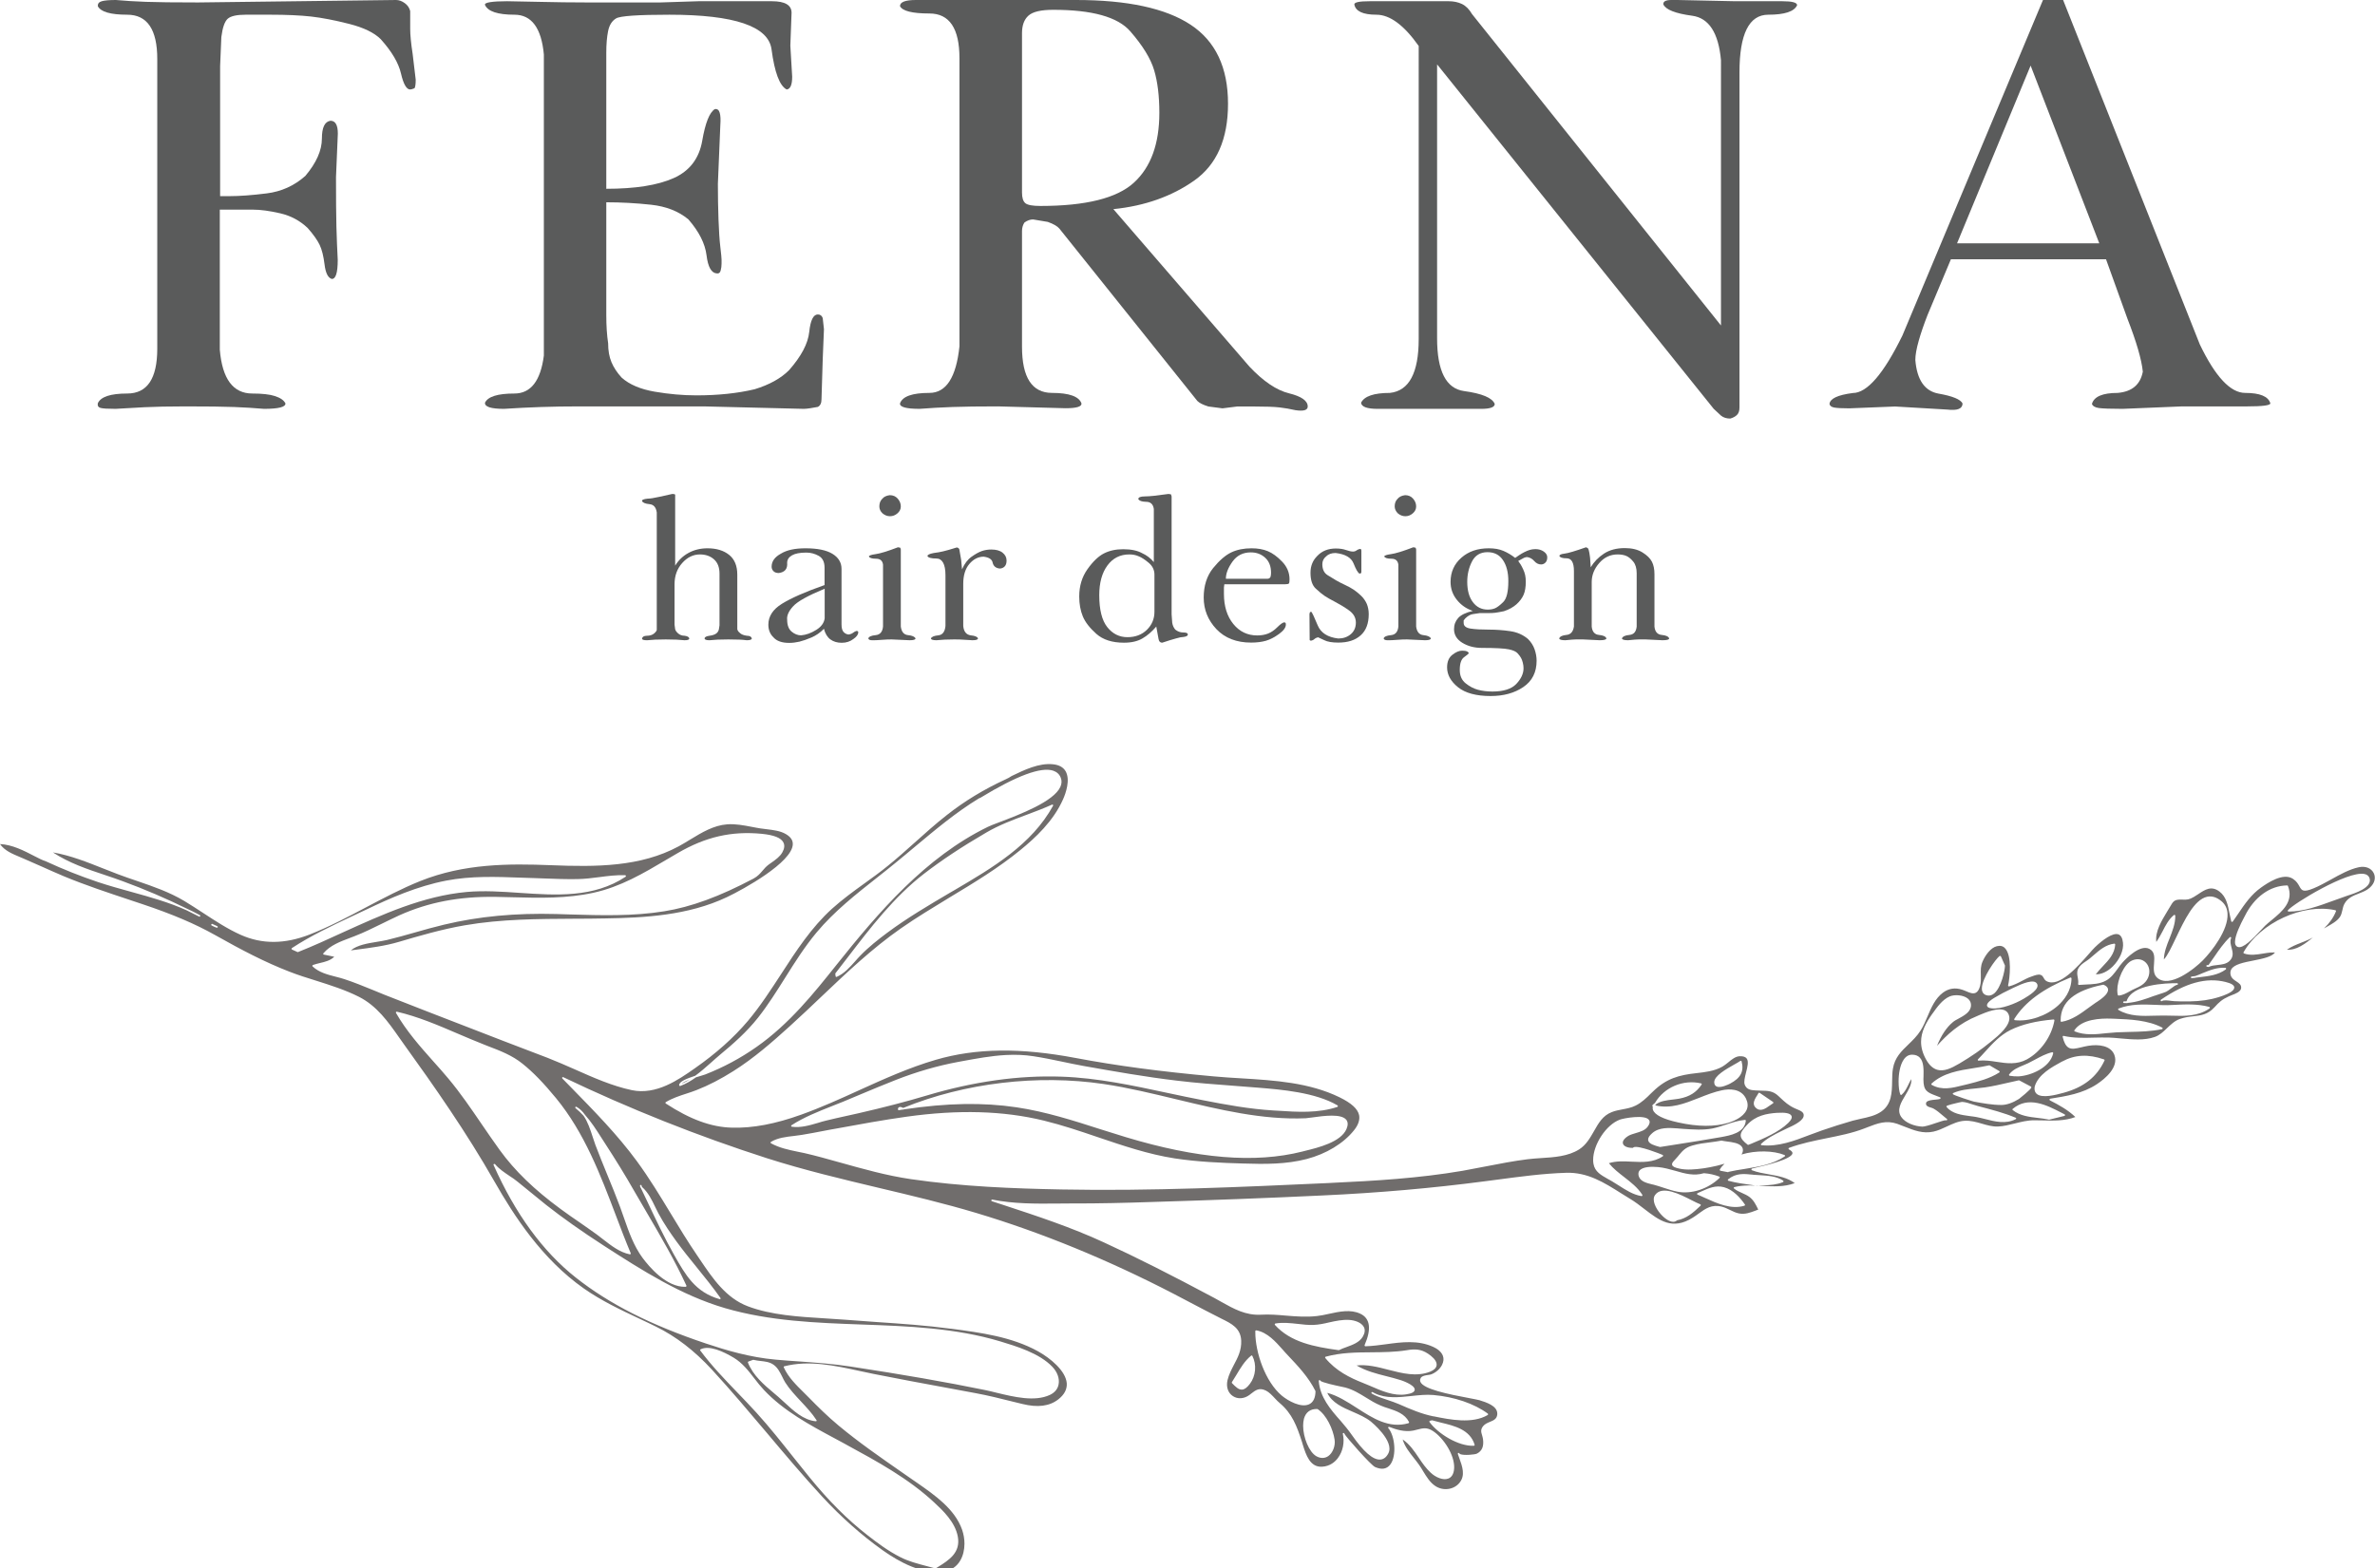 <?xml version="1.0" encoding="utf-8"?>
<!-- Generator: Adobe Illustrator 25.4.2, SVG Export Plug-In . SVG Version: 6.00 Build 0)  -->
<svg version="1.1" id="レイヤー_1" xmlns="http://www.w3.org/2000/svg" xmlns:xlink="http://www.w3.org/1999/xlink" x="0px"
	 y="0px" viewBox="0 0 232.41 153.53" style="enable-background:new 0 0 232.41 153.53;" xml:space="preserve">
<style type="text/css">
	.st0{fill:#5A5B5B;}
	.st1{fill:#706D6C;}
</style>
<g>
	<path class="st0" d="M19.38,0.24L38.76,0c0.28,0,0.56,0.1,0.84,0.3c0.28,0.2,0.46,0.46,0.54,0.78c0,0.56,0,1.14,0,1.74
		s0.08,1.42,0.24,2.46l0.3,2.52c0,0.44-0.04,0.72-0.12,0.84c-0.2,0.08-0.34,0.12-0.42,0.12c-0.36,0-0.66-0.52-0.9-1.56
		c-0.24-1.04-0.9-2.16-1.98-3.36c-0.64-0.64-1.67-1.14-3.09-1.5c-1.42-0.36-2.66-0.6-3.72-0.72c-1.06-0.12-2.41-0.18-4.05-0.18
		h-2.34c-0.88,0-1.47,0.13-1.77,0.39c-0.3,0.26-0.51,0.86-0.63,1.79l-0.12,2.85V19.2h0.9c1,0,2.22-0.09,3.66-0.27
		c1.44-0.18,2.7-0.75,3.78-1.71c1.08-1.28,1.62-2.5,1.62-3.66c0-1.08,0.28-1.66,0.84-1.74c0.48,0,0.72,0.42,0.72,1.26l-0.18,4.26
		c0,2.04,0.01,3.65,0.04,4.83c0.03,1.18,0.08,2.27,0.13,3.27c0,1.28-0.2,1.9-0.6,1.86c-0.36-0.12-0.59-0.59-0.69-1.41
		c-0.1-0.82-0.26-1.46-0.48-1.92c-0.22-0.46-0.61-1.01-1.17-1.65c-0.76-0.72-1.65-1.2-2.69-1.44c-1.04-0.24-1.93-0.36-2.69-0.36
		h-3.22v13.71c0.24,2.86,1.3,4.29,3.18,4.29c0.96,0,1.7,0.08,2.22,0.25c0.52,0.17,0.86,0.4,1.02,0.71c0.04,0.36-0.66,0.54-2.1,0.54
		c-0.92-0.08-1.89-0.14-2.91-0.18c-1.02-0.04-2.61-0.06-4.77-0.06c-1.64,0-2.97,0.03-3.99,0.08c-1.02,0.05-1.97,0.11-2.85,0.16
		c-0.76,0-1.25-0.03-1.47-0.09c-0.22-0.06-0.31-0.21-0.27-0.45c0.28-0.64,1.24-0.96,2.88-0.96c1.96,0,2.94-1.46,2.94-4.39V5.77
		c0-2.88-0.98-4.33-2.94-4.33c-1.64,0-2.6-0.28-2.88-0.84C9.56,0.36,9.68,0.2,9.96,0.12C10.24,0.04,10.7,0,11.34,0
		c0.88,0.08,1.86,0.14,2.94,0.18C15.36,0.22,17.06,0.24,19.38,0.24z"/>
	<path class="st0" d="M57.42,0.24h7.2l3.72-0.12h7.2c1.28,0,1.92,0.38,1.92,1.13l-0.12,3.22l0.18,3.04c0,0.79-0.18,1.21-0.54,1.25
		C76.29,8.4,75.8,7.09,75.5,4.83c-0.3-2.26-3.63-3.39-9.99-3.39c-3.08,0-4.82,0.12-5.22,0.36c-0.4,0.24-0.66,0.65-0.78,1.23
		c-0.12,0.58-0.18,1.29-0.18,2.13v13.32c2.84,0,5.04-0.35,6.6-1.05c1.56-0.7,2.49-1.92,2.79-3.66c0.3-1.74,0.71-2.77,1.23-3.09
		c0.24-0.04,0.4,0.08,0.48,0.36c0.08,0.28,0.1,0.68,0.06,1.2L70.25,18c0,1.2,0.02,2.36,0.06,3.48c0.04,1.12,0.1,2.02,0.18,2.7
		c0.08,0.68,0.12,1.09,0.12,1.23c0,0.14,0,0.27,0,0.39c0,0.24-0.03,0.47-0.09,0.69c-0.06,0.22-0.19,0.31-0.39,0.27
		c-0.52-0.04-0.85-0.63-0.99-1.77c-0.14-1.14-0.73-2.31-1.77-3.51c-0.96-0.8-2.18-1.28-3.66-1.44c-1.48-0.16-2.94-0.24-4.38-0.24
		v7.8c0,1.16,0,2.25,0,3.27c0,1.02,0.06,1.93,0.18,2.73c0,0.72,0.11,1.34,0.33,1.86c0.22,0.52,0.55,1.02,0.99,1.5
		c0.76,0.68,1.84,1.14,3.24,1.38c1.4,0.24,2.76,0.36,4.08,0.36c2.12,0,4.02-0.2,5.7-0.6c1.44-0.44,2.56-1.06,3.36-1.86
		c1.2-1.36,1.86-2.61,1.98-3.75c0.12-1.14,0.4-1.71,0.84-1.71c0.24,0,0.4,0.12,0.48,0.36l0.12,1.08l-0.12,2.94l-0.12,3.92
		c0,0.38-0.12,0.63-0.36,0.75c-0.24,0.04-0.49,0.08-0.75,0.13c-0.26,0.04-0.47,0.06-0.63,0.06l-9.78-0.24H56.7
		c-1.32,0-2.57,0.02-3.75,0.06c-1.18,0.04-2.39,0.1-3.63,0.18c-1.28,0-1.9-0.2-1.86-0.6c0.28-0.6,1.24-0.9,2.88-0.9
		c1.6,0,2.56-1.24,2.88-3.71V5.33c-0.24-2.59-1.2-3.89-2.88-3.89c-1.64,0-2.6-0.32-2.88-0.96c-0.04-0.12,0.13-0.21,0.51-0.27
		c0.38-0.06,0.93-0.09,1.65-0.09c0.32,0,1.34,0.02,3.06,0.06C54.39,0.22,55.98,0.24,57.42,0.24z"/>
	<path class="st0" d="M88.07,0.6c0-0.4,0.52-0.6,1.56-0.6h5.04c0.76,0,1.86,0,3.3,0c1.44,0,2.5,0,3.18,0h4.14
		c5.04,0,8.78,0.81,11.22,2.42c2.44,1.61,3.66,4.19,3.66,7.73c0,3.46-1.1,5.96-3.3,7.52c-2.2,1.55-4.84,2.49-7.92,2.8l13.32,15.42
		c1.36,1.44,2.65,2.31,3.87,2.61c1.22,0.3,1.83,0.73,1.83,1.29c0,0.36-0.4,0.48-1.2,0.36c-0.52-0.12-1.04-0.21-1.56-0.27
		c-0.52-0.06-1.36-0.09-2.52-0.09h-1.62l-1.44,0.18l-1.38-0.18c-0.52-0.16-0.88-0.34-1.08-0.54l-13.5-16.87
		c-0.2-0.24-0.58-0.46-1.14-0.66l-1.44-0.24c-0.28,0-0.56,0.1-0.84,0.3c-0.16,0.24-0.24,0.52-0.24,0.84v11.32
		c0,3.01,0.98,4.52,2.94,4.52c1.68,0,2.64,0.35,2.88,1.03c0.04,0.31-0.48,0.47-1.56,0.47l-6.6-0.18c-1.88,0-3.37,0.02-4.47,0.06
		c-1.1,0.04-2.17,0.1-3.21,0.18c-1.32,0-1.96-0.18-1.92-0.53c0.24-0.69,1.2-1.03,2.88-1.03c1.64,0,2.62-1.52,2.94-4.56V5.7
		c0-2.92-0.98-4.38-2.94-4.38C89.27,1.32,88.31,1.08,88.07,0.6z M100.01,3.24v15.6c0,0.52,0.11,0.87,0.33,1.05
		c0.22,0.18,0.71,0.27,1.47,0.27c4.44,0,7.49-0.76,9.15-2.28c1.66-1.52,2.49-3.8,2.49-6.84c0-1.64-0.17-3.03-0.51-4.17
		c-0.34-1.14-1.12-2.41-2.34-3.81c-1.22-1.4-3.73-2.1-7.53-2.1c-1.2,0-2.01,0.19-2.43,0.57C100.22,1.91,100.01,2.48,100.01,3.24z"/>
	<path class="st0" d="M138.71,0.12h1.86h1.2c0.48,0,0.91,0.09,1.29,0.27c0.38,0.18,0.71,0.51,0.99,0.99l24.36,30.48V5.9
		c-0.24-2.68-1.18-4.14-2.82-4.36c-1.64-0.22-2.58-0.59-2.82-1.11C162.74,0.15,162.99,0,163.56,0h0.6l5.64,0.12h4.62
		c0.96,0,1.44,0.13,1.44,0.39c-0.28,0.62-1.22,0.93-2.82,0.93c-1.88,0-2.82,1.88-2.82,5.65v32.8c0,0.32-0.08,0.56-0.24,0.72
		c-0.16,0.16-0.38,0.28-0.66,0.36c-0.36,0-0.66-0.09-0.9-0.28l-0.72-0.67L140.63,6.3v26.82c0,3.2,0.88,4.92,2.64,5.16
		c1.76,0.24,2.76,0.66,3,1.26c0,0.32-0.44,0.48-1.32,0.48h-4.98c-1,0-1.94,0-2.82,0c-0.88,0-1.66,0-2.34,0
		c-1.04,0-1.58-0.2-1.62-0.6c0.32-0.64,1.26-0.96,2.82-0.96c1.88-0.2,2.82-1.96,2.82-5.28V4.5c-1.44-2.04-2.82-3.06-4.14-3.06
		c-1.32,0-2.04-0.34-2.16-1.01c0-0.21,0.5-0.31,1.5-0.31H138.71z"/>
	<path class="st0" d="M199.97-0.12l0.36-0.6c0.12-0.2,0.32-0.3,0.6-0.3c0.2,0,0.4,0.1,0.6,0.3L201.89,0l13.38,33.72
		c1.52,3.16,3,4.74,4.44,4.74c1.44,0,2.26,0.34,2.46,1.02c0,0.2-0.76,0.3-2.28,0.3h-6.36l-5.82,0.24c-1.16,0-1.93-0.03-2.31-0.08
		c-0.38-0.05-0.61-0.19-0.69-0.4c0.2-0.72,1.04-1.08,2.52-1.08c1.4-0.12,2.22-0.81,2.46-2.08c-0.12-1.19-0.62-2.91-1.5-5.17
		l-2.1-5.83h-15.18l-2.28,5.44c-0.36,0.92-0.65,1.76-0.87,2.54c-0.22,0.78-0.33,1.4-0.33,1.88c0.16,1.95,0.92,3.05,2.28,3.29
		c1.36,0.24,2.14,0.56,2.34,0.96c0,0.52-0.5,0.72-1.5,0.6l-5.1-0.3l-4.5,0.18c-0.72,0-1.21-0.03-1.47-0.08
		c-0.26-0.05-0.41-0.17-0.45-0.34c0.04-0.53,0.8-0.89,2.28-1.08c1.4,0,3.02-1.88,4.86-5.64L199.97-0.12z M198.71,6.42l-7.2,17.4
		h13.92L198.71,6.42z"/>
</g>
<g>
	<g>
		<path class="st0" d="M62.83,49.05c-0.03-0.12,0.15-0.2,0.54-0.24c0.24,0,0.63-0.06,1.16-0.18c0.53-0.12,0.95-0.21,1.26-0.28
			c0.14,0,0.23,0.02,0.28,0.06v0.32v6.64c0.32-0.53,0.76-0.95,1.31-1.25c0.55-0.3,1.17-0.45,1.85-0.45c0.89,0,1.6,0.22,2.13,0.65
			c0.53,0.43,0.79,1.08,0.79,1.93v4.92v0.42c0.01,0.04,0.03,0.09,0.05,0.14c0.02,0.05,0.1,0.14,0.24,0.26
			c0.14,0.12,0.36,0.2,0.65,0.24c0.28,0,0.44,0.09,0.48,0.26c0,0.12-0.17,0.18-0.5,0.18c-0.23-0.03-0.46-0.05-0.7-0.06
			c-0.24-0.01-0.61-0.02-1.1-0.02c-0.44,0-0.79,0.01-1.04,0.02c-0.25,0.01-0.52,0.03-0.8,0.06c-0.32,0-0.48-0.06-0.48-0.18
			c0.01-0.13,0.17-0.22,0.48-0.26c0.31-0.04,0.53-0.12,0.67-0.23c0.14-0.11,0.22-0.25,0.25-0.41l0.06-0.38v-5.06
			c0-0.61-0.18-1.08-0.54-1.4c-0.36-0.32-0.82-0.48-1.38-0.48c-0.65,0-1.23,0.28-1.73,0.84c-0.5,0.56-0.75,1.25-0.75,2.08v3.96
			l0.06,0.44c0.03,0.12,0.12,0.26,0.29,0.41c0.17,0.15,0.38,0.23,0.64,0.23c0.28,0.04,0.43,0.13,0.45,0.26
			c0.01,0.12-0.14,0.18-0.46,0.18c-0.43-0.05-1.04-0.08-1.84-0.08c-0.43,0-0.77,0.01-1.02,0.02c-0.25,0.01-0.52,0.03-0.8,0.06
			c-0.33,0-0.5-0.05-0.5-0.15c0.03-0.19,0.19-0.29,0.47-0.29c0.29,0,0.51-0.07,0.68-0.2c0.16-0.13,0.26-0.25,0.29-0.36v-0.42V50.17
			c-0.07-0.51-0.3-0.78-0.71-0.82C63.15,49.31,62.91,49.21,62.83,49.05z"/>
		<path class="st0" d="M78.83,53.67c1.16,0,2.04,0.18,2.63,0.54c0.59,0.36,0.89,0.85,0.89,1.48v5.44c0,0.33,0.06,0.57,0.19,0.72
			c0.13,0.15,0.29,0.23,0.49,0.26c0.2-0.03,0.35-0.09,0.46-0.18c0.11-0.09,0.23-0.15,0.36-0.18l0.12,0.06l0.02,0.12
			c-0.01,0.1-0.06,0.19-0.13,0.3c-0.07,0.1-0.19,0.21-0.35,0.32c-0.31,0.24-0.69,0.37-1.14,0.37c-0.44,0-0.81-0.11-1.11-0.33
			c-0.3-0.22-0.51-0.57-0.63-1.04c-0.37,0.38-0.78,0.66-1.22,0.85c-0.44,0.19-0.83,0.32-1.18,0.41c-0.35,0.08-0.68,0.12-1,0.12
			c-0.71,0-1.22-0.18-1.54-0.54c-0.33-0.32-0.5-0.73-0.5-1.24c0-0.82,0.44-1.5,1.33-2.05c0.89-0.55,2.28-1.17,4.17-1.83v-1.7
			c0-0.56-0.19-0.95-0.57-1.16c-0.38-0.21-0.78-0.32-1.21-0.32c-0.63,0-1.1,0.09-1.41,0.27c-0.31,0.18-0.47,0.42-0.47,0.73
			c0.05,0.59-0.22,0.92-0.82,1c-0.23,0-0.4-0.06-0.52-0.18c-0.12-0.12-0.18-0.27-0.18-0.44c0-0.52,0.3-0.94,0.9-1.27
			C77.01,53.83,77.81,53.67,78.83,53.67z M80.69,57.63c-1.62,0.67-2.65,1.24-3.08,1.72c-0.44,0.48-0.63,0.92-0.58,1.32
			c0,0.53,0.15,0.92,0.44,1.16c0.29,0.24,0.6,0.36,0.92,0.36c0.49-0.04,0.98-0.22,1.48-0.53c0.5-0.31,0.77-0.69,0.83-1.13V57.63z"/>
		<path class="st0" d="M85.03,54.47c0-0.09,0.22-0.17,0.66-0.23c0.44-0.06,1.17-0.28,2.18-0.67l0.22,0.04
			c0.04,0.08,0.06,0.14,0.06,0.18v7.54c0.07,0.52,0.3,0.8,0.71,0.84c0.41,0.04,0.65,0.15,0.73,0.32c0,0.12-0.19,0.18-0.58,0.18
			l-1.76-0.08c-0.27,0-0.59,0.01-0.96,0.04c-0.37,0.03-0.62,0.04-0.74,0.04h-0.22c-0.21,0-0.33-0.06-0.36-0.18
			c0.05-0.17,0.29-0.28,0.72-0.32c0.43-0.04,0.67-0.32,0.72-0.84v-6.06c-0.05-0.39-0.28-0.58-0.68-0.58
			C85.31,54.69,85.08,54.61,85.03,54.47z M86.05,49.57c0-0.31,0.09-0.55,0.28-0.74c0.16-0.2,0.41-0.32,0.74-0.36
			c0.32,0,0.58,0.11,0.78,0.34c0.2,0.23,0.3,0.48,0.3,0.76c0,0.27-0.11,0.49-0.33,0.68c-0.22,0.19-0.46,0.28-0.73,0.28
			c-0.26,0-0.5-0.09-0.73-0.28C86.15,50.05,86.05,49.82,86.05,49.57z"/>
		<path class="st0" d="M90.76,54.43c-0.01-0.12,0.19-0.22,0.62-0.3c0.32-0.04,0.62-0.09,0.91-0.16c0.29-0.07,0.73-0.19,1.33-0.38
			c0.08,0,0.14,0.03,0.19,0.08c0.05,0.05,0.07,0.09,0.07,0.12l0.18,1.04l0.08,0.9c0.24-0.55,0.55-0.96,0.93-1.23
			c0.38-0.27,0.72-0.46,1.01-0.56c0.29-0.1,0.6-0.15,0.92-0.15c0.48,0,0.85,0.1,1.11,0.31c0.26,0.21,0.39,0.46,0.39,0.77
			c0,0.25-0.06,0.45-0.19,0.58c-0.13,0.13-0.29,0.2-0.49,0.2c-0.37-0.04-0.6-0.23-0.68-0.56c-0.05-0.33-0.35-0.53-0.88-0.6
			c-0.53,0-1,0.24-1.4,0.71c-0.4,0.47-0.6,1.12-0.6,1.95v4.12c0.05,0.55,0.29,0.85,0.72,0.92c0.43,0.04,0.67,0.14,0.72,0.3
			c0,0.12-0.18,0.18-0.54,0.18c-0.07,0-0.29-0.01-0.68-0.04c-0.39-0.03-0.75-0.04-1.08-0.04c-0.4,0-0.72,0.01-0.95,0.02
			c-0.23,0.01-0.5,0.03-0.81,0.06c-0.36,0-0.54-0.06-0.54-0.18c0.07-0.16,0.31-0.26,0.72-0.3c0.41-0.04,0.65-0.35,0.7-0.92v-4.96
			c0-0.55-0.08-0.96-0.23-1.23c-0.15-0.27-0.37-0.41-0.65-0.41C91.12,54.67,90.83,54.59,90.76,54.43z"/>
		<path class="st0" d="M111.39,48.85c0-0.17,0.22-0.26,0.66-0.26c0.43,0,1.19-0.08,2.3-0.24l0.24,0.04c0.01,0.01,0.03,0.08,0.06,0.2
			v11.54l0.06,0.82c0.04,0.27,0.14,0.49,0.3,0.68c0.24,0.19,0.5,0.28,0.78,0.28c0.27,0,0.41,0.05,0.44,0.15
			c0.04,0.15-0.1,0.25-0.42,0.29c-0.15,0-0.39,0.04-0.72,0.14c-0.33,0.09-0.79,0.23-1.36,0.42c-0.2,0-0.32-0.12-0.36-0.37
			l-0.22-1.21c-0.43,0.5-0.88,0.89-1.35,1.16c-0.47,0.28-1.08,0.42-1.81,0.42c-1.16,0-2.06-0.29-2.71-0.87
			c-0.65-0.58-1.09-1.15-1.32-1.71c-0.23-0.56-0.35-1.21-0.35-1.94c0-1.03,0.27-1.92,0.81-2.68c0.54-0.76,1.08-1.27,1.61-1.54
			c0.53-0.27,1.16-0.41,1.88-0.41c0.77,0,1.39,0.13,1.84,0.38c0.47,0.21,0.85,0.51,1.16,0.88v-5.2c-0.07-0.47-0.32-0.7-0.76-0.7
			C111.73,49.11,111.48,49.02,111.39,48.85z M110.51,54.27c-0.89,0-1.61,0.36-2.14,1.08c-0.53,0.72-0.8,1.69-0.8,2.91
			c0,1.42,0.26,2.46,0.78,3.12c0.52,0.66,1.18,0.99,1.98,0.99c0.77,0,1.41-0.24,1.9-0.72c0.49-0.48,0.74-1.07,0.74-1.76v-3.65
			c0-0.45-0.19-0.84-0.56-1.15c-0.37-0.31-0.7-0.53-0.99-0.64C111.13,54.32,110.83,54.27,110.51,54.27z"/>
		<path class="st0" d="M122.47,53.67c0.6,0,1.13,0.09,1.59,0.28c0.46,0.19,0.93,0.53,1.41,1.03c0.48,0.5,0.72,1.08,0.72,1.73
			c0,0.21-0.02,0.35-0.06,0.4c-0.04,0.05-0.16,0.08-0.36,0.08h-5.96l-0.04,0.32v0.62c0,1.22,0.31,2.2,0.92,2.95
			c0.61,0.75,1.39,1.12,2.34,1.12c0.39,0,0.74-0.06,1.05-0.18c0.31-0.12,0.62-0.33,0.91-0.62c0.29-0.29,0.51-0.45,0.66-0.48
			c0.04,0,0.08,0.01,0.12,0.02c0,0.01,0.01,0.03,0.03,0.04c0.02,0.01,0.03,0.07,0.03,0.16c0,0.28-0.22,0.59-0.66,0.91
			c-0.44,0.32-0.87,0.55-1.29,0.67c-0.42,0.12-0.9,0.18-1.45,0.18c-1.43,0-2.56-0.44-3.39-1.31c-0.83-0.88-1.25-1.91-1.25-3.1
			c0-1.16,0.31-2.12,0.92-2.88c0.61-0.75,1.21-1.27,1.78-1.54C121.06,53.8,121.72,53.67,122.47,53.67z M122.4,54.07
			c-0.76,0-1.36,0.3-1.79,0.9c-0.43,0.6-0.65,1.16-0.65,1.68h4.08c0.12,0,0.21-0.05,0.28-0.16c0.04-0.11,0.06-0.25,0.06-0.42
			c0-0.64-0.19-1.13-0.58-1.48C123.42,54.24,122.95,54.07,122.4,54.07z"/>
		<path class="st0" d="M130.72,53.69c0.39,0,0.72,0.05,1,0.15c0.28,0.1,0.51,0.15,0.68,0.15c0.13,0,0.25-0.04,0.34-0.11
			c0.09-0.07,0.21-0.12,0.34-0.15l0.12,0.04l0.02,0.14v2.02c0,0.09-0.01,0.15-0.04,0.18l-0.14,0.04c-0.16-0.08-0.35-0.41-0.58-0.99
			c-0.23-0.58-0.81-0.92-1.76-1.03c-0.4,0-0.71,0.11-0.94,0.34c-0.24,0.2-0.36,0.45-0.36,0.76c0,0.49,0.17,0.85,0.5,1.06
			c0.33,0.21,0.63,0.39,0.87,0.53c0.25,0.14,0.53,0.29,0.86,0.44c0.33,0.15,0.61,0.31,0.85,0.47c0.24,0.16,0.48,0.36,0.72,0.59
			c0.24,0.23,0.42,0.5,0.55,0.79c0.12,0.29,0.19,0.63,0.19,1c0,0.91-0.26,1.61-0.79,2.08c-0.53,0.48-1.26,0.71-2.19,0.71
			c-0.61,0-1.07-0.08-1.38-0.24l-0.6-0.28c-0.13,0.03-0.25,0.08-0.35,0.17c-0.1,0.09-0.21,0.14-0.35,0.17l-0.12-0.06l-0.02-2.56
			l0.04-0.16c0.04-0.04,0.09-0.06,0.14-0.06c0.11,0.13,0.31,0.58,0.62,1.32c0.31,0.75,0.98,1.18,2.02,1.3
			c0.48,0,0.89-0.14,1.22-0.42c0.33-0.28,0.5-0.66,0.5-1.14c0-0.48-0.23-0.88-0.68-1.2c-0.45-0.32-0.9-0.59-1.34-0.82
			c-0.44-0.23-0.78-0.42-1.02-0.58c-0.24-0.16-0.54-0.4-0.88-0.72c-0.35-0.32-0.52-0.84-0.52-1.56c0-0.67,0.23-1.22,0.68-1.66
			C129.37,53.93,129.97,53.69,130.72,53.69z"/>
		<path class="st0" d="M135.46,54.47c0-0.09,0.22-0.17,0.66-0.23c0.44-0.06,1.17-0.28,2.18-0.67l0.22,0.04
			c0.04,0.08,0.06,0.14,0.06,0.18v7.54c0.07,0.52,0.3,0.8,0.71,0.84c0.41,0.04,0.65,0.15,0.73,0.32c0,0.12-0.2,0.18-0.58,0.18
			l-1.76-0.08c-0.27,0-0.59,0.01-0.96,0.04c-0.38,0.03-0.62,0.04-0.74,0.04h-0.22c-0.21,0-0.33-0.06-0.36-0.18
			c0.05-0.17,0.29-0.28,0.72-0.32c0.43-0.04,0.67-0.32,0.72-0.84v-6.06c-0.05-0.39-0.28-0.58-0.68-0.58
			C135.75,54.69,135.52,54.61,135.46,54.47z M136.48,49.57c0-0.31,0.09-0.55,0.28-0.74c0.16-0.2,0.41-0.32,0.74-0.36
			c0.32,0,0.58,0.11,0.78,0.34c0.2,0.23,0.3,0.48,0.3,0.76c0,0.27-0.11,0.49-0.33,0.68c-0.22,0.19-0.46,0.28-0.73,0.28
			c-0.26,0-0.5-0.09-0.73-0.28C136.59,50.05,136.48,49.82,136.48,49.57z"/>
		<path class="st0" d="M145.69,53.67c0.55,0,1.02,0.08,1.42,0.25c0.4,0.17,0.79,0.4,1.16,0.69c0.13-0.09,0.27-0.19,0.41-0.28
			c0.14-0.09,0.3-0.19,0.48-0.28c0.18-0.09,0.36-0.17,0.53-0.22c0.17-0.05,0.36-0.08,0.56-0.08c0.32,0,0.59,0.08,0.82,0.24
			c0.23,0.16,0.34,0.35,0.34,0.56c0,0.23-0.06,0.4-0.18,0.52c-0.12,0.12-0.26,0.18-0.42,0.18c-0.25,0-0.48-0.11-0.67-0.33
			c-0.19-0.22-0.42-0.35-0.69-0.39c-0.14,0-0.29,0.05-0.44,0.14l-0.44,0.24c0.09,0.12,0.17,0.24,0.24,0.35
			c0.07,0.11,0.15,0.27,0.24,0.46c0.09,0.19,0.16,0.39,0.2,0.58c0.04,0.19,0.06,0.41,0.06,0.65c0,0.51-0.07,0.93-0.21,1.26
			c-0.14,0.33-0.38,0.65-0.7,0.94c-0.33,0.29-0.74,0.52-1.24,0.68c-0.4,0.08-0.68,0.13-0.85,0.15c-0.16,0.02-0.37,0.03-0.62,0.03
			c-0.3,0-0.59,0-0.87,0c-0.21,0.04-0.44,0.07-0.68,0.1c-0.24,0.03-0.49,0.17-0.75,0.42l-0.16,0.2v0.24c0,0.31,0.23,0.49,0.69,0.56
			c0.46,0.07,1.07,0.1,1.83,0.1c0.67,0,1.34,0.05,2.03,0.15c0.69,0.1,1.27,0.36,1.75,0.77c0.29,0.29,0.51,0.63,0.64,1
			c0.13,0.37,0.2,0.75,0.2,1.12c0,1.13-0.43,1.99-1.3,2.58c-0.87,0.59-1.93,0.88-3.2,0.88c-1.41,0-2.48-0.29-3.19-0.86
			c-0.71-0.57-1.07-1.22-1.07-1.94c0-0.56,0.17-0.97,0.52-1.24c0.35-0.27,0.66-0.4,0.94-0.4c0.21,0,0.37,0.02,0.48,0.07
			c0.11,0.05,0.17,0.11,0.18,0.19c-0.03,0.05-0.18,0.18-0.46,0.38c-0.28,0.2-0.42,0.62-0.42,1.25c0,0.56,0.19,1,0.58,1.31
			c0.39,0.31,0.79,0.52,1.21,0.63c0.42,0.11,0.89,0.17,1.41,0.17c1.08,0,1.86-0.25,2.33-0.74c0.47-0.5,0.71-1.01,0.71-1.53
			c0-0.17-0.02-0.36-0.07-0.55c-0.05-0.2-0.11-0.36-0.18-0.48c-0.07-0.13-0.18-0.27-0.33-0.44c-0.15-0.17-0.43-0.3-0.86-0.39
			c-0.43-0.09-1.31-0.14-2.64-0.14c-0.73,0-1.37-0.17-1.91-0.5c-0.54-0.33-0.81-0.78-0.81-1.34c0-0.43,0.14-0.79,0.41-1.09
			c0.27-0.3,0.75-0.53,1.43-0.69c-0.63-0.21-1.15-0.57-1.56-1.08c-0.41-0.51-0.62-1.09-0.62-1.76c0-0.97,0.36-1.76,1.06-2.37
			C143.71,53.97,144.6,53.67,145.69,53.67z M145.56,54.05c-0.69,0-1.2,0.3-1.51,0.9c-0.31,0.6-0.47,1.27-0.47,2
			c0,0.84,0.18,1.5,0.55,1.99c0.37,0.49,0.85,0.73,1.45,0.73c0.27,0,0.51-0.04,0.72-0.13c0.21-0.09,0.48-0.29,0.81-0.62
			c0.33-0.33,0.49-1.01,0.49-2.05c0-0.85-0.18-1.54-0.53-2.05C146.72,54.3,146.22,54.05,145.56,54.05z"/>
		<path class="st0" d="M152.6,54.43c-0.01-0.12,0.15-0.2,0.5-0.24c0.35-0.04,1.05-0.25,2.1-0.62l0.18,0.08l0.08,0.16
			c0.05,0.17,0.1,0.43,0.14,0.79l0.06,0.93c0.32-0.53,0.75-0.98,1.3-1.34c0.55-0.36,1.23-0.54,2.04-0.54c0.69,0,1.27,0.14,1.72,0.42
			c0.45,0.28,0.76,0.58,0.93,0.91c0.17,0.33,0.25,0.74,0.25,1.23v5.12c0.05,0.51,0.29,0.78,0.71,0.82c0.42,0.04,0.66,0.15,0.73,0.34
			c0,0.12-0.22,0.18-0.66,0.18l-1.64-0.08c-0.25,0-0.48,0-0.67,0c-0.19,0-0.54,0.03-1.05,0.08c-0.39,0-0.59-0.06-0.6-0.18
			c0.07-0.19,0.31-0.3,0.73-0.34c0.42-0.04,0.66-0.31,0.71-0.82v-5.22c0-0.48-0.11-0.86-0.33-1.13c-0.22-0.27-0.45-0.46-0.68-0.56
			c-0.23-0.1-0.52-0.15-0.85-0.15c-0.71,0-1.31,0.28-1.8,0.84c-0.49,0.56-0.74,1.18-0.74,1.86v4.36c0.05,0.51,0.29,0.78,0.71,0.82
			c0.42,0.04,0.66,0.15,0.73,0.34c-0.02,0.12-0.23,0.18-0.66,0.18l-1.64-0.08c-0.25,0-0.48,0-0.67,0c-0.19,0-0.54,0.03-1.05,0.08
			c-0.39,0-0.59-0.06-0.6-0.18c0.07-0.19,0.3-0.3,0.71-0.34c0.41-0.04,0.65-0.31,0.73-0.82v-5.44c0-0.83-0.24-1.24-0.72-1.24
			C152.9,54.65,152.67,54.57,152.6,54.43z"/>
	</g>
</g>
<g>
	<g>
		<path class="st1" d="M66.71,106.08c0.14-0.14,0.45-0.28,0.78-0.4C67.24,105.83,66.98,105.96,66.71,106.08z"/>
		<path class="st1" d="M223.79,92.96c0.43-0.3,0.93-0.5,1.41-0.69c0.38-0.15,0.77-0.3,1.13-0.5
			C225.58,92.37,224.74,93.03,223.79,92.96z"/>
		<path class="st1" d="M98.4,76.29c-2.13,0.98-4.02,2.13-5.77,3.51c-1.07,0.84-2.1,1.76-3.1,2.66c-0.85,0.76-1.72,1.54-2.62,2.27
			c-0.76,0.62-1.56,1.2-2.34,1.76c-1.07,0.77-2.16,1.57-3.15,2.46c-2.02,1.83-3.52,4.14-4.97,6.38c-1.01,1.55-2.05,3.16-3.26,4.6
			c-1.39,1.64-3.09,3.17-5.21,4.65c-1.58,1.11-3.76,2.63-6.15,2.13c-1.9-0.4-3.77-1.23-5.57-2.03c-0.88-0.39-1.8-0.79-2.69-1.14
			l-0.71-0.27c-2.42-0.92-4.84-1.85-7.25-2.79c-2.2-0.85-5.1-1.97-7.99-3.11c-0.39-0.15-0.78-0.32-1.17-0.48
			c-0.89-0.36-1.81-0.74-2.73-1.04c-0.27-0.09-0.57-0.17-0.85-0.24c-0.82-0.21-1.65-0.42-2.28-1.01c-0.02-0.02-0.03-0.05-0.02-0.08
			c0-0.03,0.03-0.05,0.05-0.06c0.21-0.08,0.45-0.13,0.67-0.19c0.52-0.12,1.05-0.25,1.42-0.62c-0.34-0.07-0.68-0.14-1.02-0.21
			c-0.03-0.01-0.05-0.03-0.06-0.05c-0.01-0.03,0-0.06,0.02-0.08c0.66-0.78,1.64-1.14,2.59-1.5c0.16-0.06,0.32-0.12,0.47-0.18
			c0.91-0.35,1.79-0.79,2.65-1.21c0.56-0.28,1.15-0.56,1.73-0.83c2.84-1.27,5.83-1.85,9.4-1.8c0.58,0.01,1.16,0.02,1.74,0.04
			c2.57,0.07,5.23,0.13,7.84-0.44c2.67-0.59,4.87-1.89,7.2-3.27c0.35-0.21,0.69-0.41,1.04-0.61c2.74-1.6,5.29-2.18,8.25-1.89
			c1.18,0.12,1.87,0.39,2.1,0.84c0.14,0.27,0.11,0.6-0.1,0.97c-0.24,0.43-0.65,0.71-1.04,0.99c-0.09,0.06-0.18,0.13-0.27,0.19
			c-0.27,0.2-0.46,0.41-0.63,0.62c-0.23,0.27-0.47,0.55-0.88,0.77c-3.33,1.76-6.1,2.78-8.73,3.2c-3.08,0.5-6.24,0.4-9.3,0.31
			c-0.42-0.01-0.84-0.03-1.26-0.04c-4.01-0.11-7.61,0.23-10.99,1.04c-0.97,0.23-1.93,0.5-2.87,0.77c-0.88,0.25-1.8,0.51-2.71,0.73
			c-0.29,0.07-0.63,0.12-0.98,0.18c-0.91,0.15-1.94,0.31-2.57,0.84c0.18-0.02,0.35-0.05,0.53-0.07c1.38-0.18,2.81-0.36,4.16-0.76
			c1.97-0.58,4.21-1.24,6.49-1.63c3.53-0.61,7.17-0.62,10.69-0.64c1.01,0,2.05-0.01,3.07-0.03c3.75-0.06,8.07-0.28,11.86-2.08
			c1.65-0.78,6.37-3.4,6.45-5.16c0.02-0.41-0.2-0.73-0.67-1.01c-0.54-0.32-1.22-0.4-1.88-0.48c-0.21-0.03-0.42-0.05-0.62-0.08
			c-0.28-0.04-0.55-0.1-0.83-0.15c-0.79-0.15-1.61-0.31-2.42-0.25c-1.33,0.1-2.48,0.8-3.6,1.48c-0.37,0.23-0.76,0.46-1.14,0.67
			c-3.74,2.02-8.06,2.03-12.52,1.85c-4.11-0.16-8.47-0.17-12.77,1.55c-1.82,0.73-3.59,1.67-5.3,2.57c-1.77,0.94-3.61,1.91-5.51,2.66
			c-2.46,0.96-4.67,0.97-6.76,0.04c-1.3-0.58-2.51-1.38-3.69-2.15c-0.6-0.39-1.22-0.8-1.84-1.17c-1.48-0.88-3-1.4-4.6-1.95
			c-0.62-0.21-1.27-0.43-1.9-0.67c-0.47-0.18-0.94-0.37-1.41-0.55c-1.59-0.63-3.23-1.29-4.94-1.58c1.56,1.03,3.36,1.64,5.11,2.22
			c0.58,0.2,1.17,0.39,1.75,0.61c2.13,0.78,4.24,1.69,6.3,2.7c0.41,0.19,0.82,0.39,1.22,0.61c0.04,0.02,0.05,0.07,0.03,0.11
			c-0.02,0.04-0.07,0.05-0.11,0.03c-0.4-0.21-0.81-0.41-1.21-0.61c-1.74-0.79-3.59-1.3-5.4-1.8c-1.09-0.3-2.21-0.61-3.29-0.97
			c-1.73-0.58-3.43-1.26-5.05-2.01C4.12,84.19,3.76,84,3.41,83.82c-1.08-0.56-2.2-1.14-3.41-1.2c0.45,0.65,1.21,0.96,1.95,1.27
			c0.1,0.04,0.19,0.08,0.28,0.12c0.6,0.26,1.21,0.53,1.8,0.79c0.72,0.32,1.47,0.66,2.21,0.97c2.12,0.88,4.33,1.61,6.46,2.32
			c0.41,0.14,0.82,0.27,1.23,0.41c2.95,0.99,5.14,1.92,7.12,3.03c2.63,1.48,4.87,2.65,7.24,3.57c0.87,0.34,1.78,0.63,2.66,0.9
			c1.39,0.44,2.84,0.9,4.17,1.57c1.76,0.89,2.86,2.45,3.92,3.96c0.17,0.24,0.34,0.48,0.51,0.72c2.96,4.11,6.09,8.58,8.84,13.41
			c1.91,3.35,4.64,7.58,8.74,10.46c1.71,1.2,3.61,2.1,5.44,2.96c0.54,0.26,1.09,0.51,1.63,0.78c1.95,0.96,3.73,2.33,5.46,4.2
			c1.86,2.02,3.66,4.16,5.41,6.23c1.73,2.06,3.53,4.19,5.39,6.21c1.85,2,3.84,3.77,5.92,5.25c1.6,1.14,3.95,2.43,6.03,2.07
			c0.68-0.12,1.22-0.48,1.56-1.07c0.27-0.46,0.41-1.04,0.41-1.65c0-0.45-0.08-0.92-0.23-1.36c-0.72-2.04-2.68-3.39-4.4-4.59
			c-0.15-0.11-0.3-0.21-0.45-0.31c-0.35-0.25-0.7-0.49-1.05-0.73c-2.07-1.44-4.22-2.93-6.19-4.57c-1.06-0.88-2.03-1.84-2.92-2.75
			c-0.15-0.15-0.31-0.3-0.46-0.46c-0.75-0.74-1.54-1.51-1.98-2.48c-0.01-0.02-0.01-0.05,0-0.07c0.01-0.02,0.03-0.04,0.05-0.04
			c2.42-0.62,4.94-0.07,7.38,0.46c0.46,0.1,0.92,0.2,1.37,0.29c2.31,0.46,4.67,0.9,6.96,1.32c1.01,0.19,2.01,0.37,3.01,0.56
			c1.25,0.23,2.48,0.54,3.68,0.84c0.3,0.07,0.6,0.15,0.9,0.22c1.5,0.37,2.65,0.22,3.51-0.45c0.6-0.47,0.87-1,0.83-1.58
			c-0.1-1.21-1.58-2.44-2.82-3.13c-2.57-1.42-5.58-1.82-8.5-2.21l-0.04,0c-2.39-0.32-4.85-0.49-7.22-0.65
			c-1.03-0.07-2.09-0.15-3.13-0.23c-0.63-0.05-1.27-0.09-1.95-0.13c-2.59-0.16-5.26-0.32-7.54-1.18c-2.15-0.81-3.44-2.72-4.69-4.57
			c-0.1-0.14-0.2-0.29-0.29-0.43c-0.9-1.32-1.75-2.71-2.56-4.06c-1.04-1.72-2.12-3.5-3.33-5.15c-1.9-2.59-4.19-4.92-6.4-7.18
			c-0.3-0.3-0.6-0.61-0.89-0.91c-0.03-0.03-0.03-0.07-0.01-0.11c0.02-0.03,0.07-0.04,0.1-0.02c6.48,3.1,13.19,5.77,19.95,7.94
			c3.6,1.15,7.34,2.04,10.95,2.9c3.13,0.74,6.37,1.51,9.51,2.45c6.38,1.91,12.89,4.58,19.35,7.93c0.53,0.28,1.06,0.55,1.58,0.83
			c1.01,0.53,2.05,1.08,3.09,1.6c0.96,0.47,1.86,0.92,1.91,2.14c0.04,0.94-0.34,1.67-0.71,2.36c-0.24,0.47-0.5,0.96-0.63,1.51
			c-0.15,0.66,0.05,1.25,0.53,1.56c0.47,0.31,1.09,0.27,1.61-0.11c0.06-0.05,0.12-0.09,0.18-0.14c0.44-0.34,0.79-0.61,1.44-0.29
			c0.31,0.15,0.61,0.47,0.89,0.77c0.16,0.17,0.31,0.33,0.46,0.45c1.21,1.02,1.67,2.23,2.18,3.81c0.03,0.08,0.06,0.17,0.08,0.27
			c0.31,0.99,0.7,2.22,1.89,2.15c0.79-0.05,1.28-0.49,1.55-0.86c0.48-0.64,0.66-1.54,0.48-2.33c-0.01-0.01-0.01-0.02-0.01-0.02
			c-0.01-0.03,0.01-0.06,0.04-0.08c0.02-0.01,0.05-0.02,0.07-0.01c0.03,0.01,0.04,0.03,0.05,0.06c0,0.01,0,0.01,0,0.02
			c0.17,0.32,2.59,3.07,3,3.25c0.66,0.29,1.16,0.2,1.5-0.26c0.64-0.87,0.43-2.82-0.2-3.54c-0.02-0.03-0.03-0.07-0.01-0.1
			c0.02-0.03,0.06-0.04,0.1-0.03c0.66,0.26,1.52,0.53,2.36,0.36c0.15-0.03,0.29-0.07,0.41-0.1c0.51-0.13,0.92-0.24,1.51,0.15
			c1.02,0.67,2.12,2.32,2.07,3.62c-0.03,0.66-0.31,0.92-0.55,1.02c-0.53,0.22-1.26-0.12-1.72-0.54c-0.48-0.44-0.85-0.97-1.2-1.5
			c-0.44-0.65-0.89-1.32-1.57-1.78c0.2,0.69,0.66,1.26,1.1,1.82c0.17,0.22,0.35,0.44,0.51,0.67c0.14,0.2,0.28,0.42,0.4,0.63
			c0.33,0.54,0.67,1.1,1.19,1.44c0.75,0.5,1.78,0.37,2.34-0.29c0.63-0.74,0.3-1.62-0.01-2.48c-0.05-0.12-0.09-0.24-0.13-0.37
			c-0.01-0.04,0.01-0.09,0.05-0.1c0.04-0.01,0.09,0.01,0.1,0.05c0,0,0,0,0,0c0.01,0.02,0.04,0.05,0.09,0.07
			c0.37,0.15,1.44,0.04,1.62-0.05c0.51-0.26,0.7-0.71,0.6-1.44c-0.02-0.14-0.06-0.25-0.09-0.37c-0.09-0.29-0.17-0.56,0.12-0.9
			c0.17-0.2,0.41-0.3,0.65-0.4c0.36-0.15,0.68-0.28,0.72-0.74c0-0.03,0-0.05,0-0.07c0-0.77-1.11-1.11-1.71-1.3l-0.03-0.01
			c-0.14-0.04-0.51-0.11-0.98-0.2c-2.16-0.4-4.49-0.89-4.8-1.59c-0.06-0.13-0.04-0.27,0.04-0.4c0.13-0.2,0.44-0.24,0.71-0.28
			c0.13-0.02,0.25-0.03,0.33-0.07c0.45-0.18,0.83-0.52,1.03-0.91c0.16-0.32,0.19-0.62,0.09-0.89c-0.16-0.44-0.6-0.72-0.95-0.88
			c-1.49-0.68-3.08-0.47-4.61-0.26c-0.66,0.09-1.35,0.18-2.02,0.2c-0.03,0-0.06-0.01-0.07-0.04c-0.02-0.02-0.02-0.05-0.01-0.08
			c0.69-1.58,0.54-2.62-0.43-3.07c-0.94-0.44-2.03-0.21-3.08,0.02c-0.4,0.09-0.78,0.17-1.15,0.21c-1.01,0.12-2.04,0.04-3.03-0.04
			c-0.8-0.07-1.64-0.14-2.46-0.09c-1.49,0.08-2.65-0.57-3.88-1.26c-0.22-0.13-0.45-0.25-0.68-0.38c-4.27-2.28-7.59-3.96-10.79-5.43
			c-3.19-1.48-6.59-2.6-9.88-3.68l-1.1-0.36c-0.04-0.01-0.06-0.06-0.05-0.1c0.01-0.04,0.05-0.07,0.09-0.06
			c2.07,0.42,4.23,0.41,6.32,0.39c0.46,0,0.93-0.01,1.39-0.01c2.72,0.01,5.47-0.06,7.8-0.14c6-0.18,11.49-0.39,16.76-0.64
			c5.49-0.25,10.85-0.72,15.93-1.39c0.41-0.05,0.82-0.11,1.23-0.16c2.19-0.29,4.46-0.6,6.72-0.67c2.11-0.07,3.72,0.95,5.43,2.03
			c0.28,0.17,0.56,0.35,0.84,0.52c0.5,0.3,0.95,0.65,1.39,0.99c1.47,1.13,2.74,2.11,4.74,0.85c0.21-0.13,0.39-0.26,0.58-0.4
			c0.66-0.48,1.28-0.93,2.28-0.67c0.28,0.07,0.53,0.2,0.79,0.32c0.28,0.14,0.57,0.28,0.88,0.34c0.59,0.11,1.09-0.08,1.62-0.28
			c0.09-0.03,0.18-0.07,0.26-0.1l-0.02-0.04c-0.23-0.47-0.43-0.88-0.85-1.2c-0.22-0.16-0.46-0.27-0.71-0.38
			c-0.27-0.12-0.55-0.24-0.79-0.44c-0.02-0.02-0.03-0.05-0.03-0.08c0.01-0.03,0.03-0.05,0.06-0.06c0.89-0.22,1.83-0.17,2.73-0.12
			c1.06,0.06,2.15,0.12,3.18-0.27c-0.72-0.54-1.62-0.7-2.48-0.85c-0.57-0.1-1.17-0.2-1.71-0.41c-0.04-0.01-0.05-0.05-0.05-0.08
			c0-0.03,0.02-0.06,0.05-0.08c0.06-0.02,0.22-0.06,0.44-0.11c0.86-0.2,3.45-0.8,3.53-1.39c0.01-0.12-0.1-0.25-0.35-0.38
			c-0.03-0.02-0.04-0.05-0.04-0.08c0-0.03,0.02-0.06,0.05-0.07c1.19-0.44,2.44-0.69,3.66-0.94c1.24-0.25,2.52-0.5,3.71-0.96
			c0.11-0.04,0.21-0.08,0.31-0.12c0.98-0.38,1.83-0.71,2.92-0.33c0.25,0.09,0.49,0.18,0.73,0.28c0.91,0.36,1.77,0.7,2.8,0.48
			c0.45-0.1,0.89-0.3,1.31-0.5c0.54-0.25,1.1-0.52,1.72-0.56c0.59-0.04,1.16,0.12,1.71,0.28c0.51,0.15,1.03,0.3,1.56,0.28
			c0.57-0.02,1.1-0.16,1.67-0.3c0.61-0.15,1.25-0.32,1.93-0.31c0.25,0,0.52,0.01,0.78,0.01c1.07,0.03,2.19,0.06,3.21-0.33
			c-0.72-0.69-1.59-1.17-2.49-1.63c-0.03-0.02-0.05-0.05-0.04-0.09c0-0.03,0.03-0.06,0.06-0.07c1.56-0.25,3.18-0.5,4.57-1.42
			c0.83-0.55,2.16-1.66,1.72-2.86c-0.34-0.92-1.54-1.07-2.56-0.9c-0.25,0.04-0.49,0.1-0.7,0.15c-0.51,0.12-0.92,0.22-1.24,0.02
			c-0.25-0.16-0.43-0.49-0.56-1.04c-0.01-0.03,0-0.05,0.02-0.08c0.02-0.02,0.05-0.03,0.07-0.02c0.96,0.22,1.97,0.2,2.95,0.17
			c0.48-0.01,0.97-0.02,1.45-0.01c0.38,0.01,0.78,0.05,1.2,0.09c1.14,0.1,2.32,0.21,3.33-0.15c0.47-0.17,0.82-0.5,1.19-0.86
			c0.37-0.35,0.75-0.72,1.26-0.9c0.47-0.16,0.91-0.22,1.32-0.26c0.76-0.09,1.41-0.17,2.06-0.88c0.45-0.5,0.74-0.77,1.41-1.07
			c0.07-0.03,0.16-0.07,0.26-0.11c0.38-0.14,0.89-0.34,0.94-0.68c0.04-0.34-0.19-0.49-0.46-0.67c-0.23-0.15-0.46-0.3-0.55-0.58
			c-0.07-0.23-0.05-0.43,0.05-0.61c0.29-0.49,1.21-0.67,2.18-0.86c0.89-0.18,1.81-0.36,2.09-0.79c-0.14,0.01-0.29,0.01-0.44,0.01
			c-0.23,0.02-0.48,0.06-0.72,0.1c-0.62,0.1-1.26,0.21-1.87-0.01c-0.02-0.01-0.04-0.03-0.05-0.05c-0.01-0.02,0-0.05,0.01-0.07
			c1.63-2.89,5.84-4.82,8.99-4.11c0.02,0.01,0.04,0.02,0.05,0.04c0.01,0.02,0.01,0.05,0,0.07c-0.23,0.59-0.64,1.17-1.17,1.67
			c0.1-0.06,0.21-0.12,0.32-0.18c0.46-0.26,0.95-0.53,1.23-0.93c0.14-0.2,0.19-0.43,0.25-0.68c0.04-0.2,0.09-0.41,0.19-0.6
			c0.31-0.59,0.88-0.82,1.43-1.03c0.37-0.15,0.75-0.29,1.04-0.55c0.58-0.5,0.59-1.07,0.41-1.44c-0.24-0.49-0.81-0.72-1.46-0.58
			c-0.93,0.2-1.84,0.71-2.72,1.2c-0.57,0.31-1.15,0.64-1.72,0.87c-1,0.41-1.15,0.22-1.38-0.21c-0.12-0.21-0.26-0.48-0.62-0.72
			c-0.98-0.66-2.55,0.44-3.13,0.85c-0.96,0.68-1.59,1.6-2.25,2.58c-0.17,0.25-0.34,0.5-0.52,0.75c-0.02,0.03-0.05,0.04-0.08,0.03
			c-0.03,0-0.05-0.03-0.07-0.06c-0.06-0.24-0.11-0.48-0.16-0.74c-0.16-0.82-0.32-1.67-0.99-2.17c-0.79-0.6-1.4-0.2-2.1,0.27
			c-0.13,0.09-0.27,0.18-0.41,0.26c-0.45,0.27-0.7,0.27-1.02,0.26c-0.13,0-0.27-0.01-0.44,0c-0.48,0.03-0.6,0.25-0.83,0.64
			c-0.03,0.05-0.06,0.1-0.09,0.15c-0.07,0.12-0.15,0.25-0.23,0.38c-0.53,0.88-1.19,1.95-1.06,2.97c0.24-0.33,0.43-0.69,0.62-1.05
			c0.29-0.57,0.59-1.15,1.1-1.58c0.02-0.02,0.06-0.02,0.09-0.01c0.04,0.02,0.05,0.06,0.05,0.1c0,0.78-0.29,1.49-0.56,2.19
			c-0.27,0.66-0.54,1.35-0.56,2.07c0.36-0.38,0.74-1.19,1.18-2.11c0.84-1.76,1.79-3.75,3.05-4.03c0.46-0.1,0.93,0.04,1.39,0.42
			c0.38,0.31,0.59,0.73,0.61,1.24c0.09,1.59-1.54,3.68-2.42,4.57c-0.78,0.79-3.27,2.8-4.48,1.68c-0.37-0.34-0.33-0.87-0.29-1.38
			c0.04-0.59,0.09-1.15-0.46-1.43c-0.9-0.46-2.25,0.91-2.64,1.35c-0.17,0.19-0.32,0.4-0.47,0.61c-0.32,0.43-0.64,0.88-1.14,1.15
			c-0.6,0.33-1.29,0.35-1.95,0.38c-0.24,0.01-0.46,0.02-0.68,0.04c-0.02,0-0.05-0.01-0.07-0.03c-0.02-0.02-0.03-0.04-0.02-0.07
			c0.04-0.2,0-0.4-0.03-0.6c-0.05-0.27-0.11-0.55,0.02-0.85c0.15-0.34,0.48-0.57,0.77-0.76c0.11-0.07,0.21-0.14,0.3-0.21
			c0.16-0.13,0.31-0.26,0.47-0.4c0.58-0.5,1.18-1.02,2-1.12c0.03,0,0.05,0,0.07,0.02c0.02,0.02,0.02,0.04,0.03,0.07
			c-0.06,0.91-0.64,1.52-1.2,2.11c-0.24,0.25-0.49,0.52-0.7,0.8c0.53,0.02,1.13-0.25,1.65-0.76c0.69-0.68,1.1-1.61,1.01-2.33
			c-0.05-0.46-0.2-0.73-0.45-0.82c-0.54-0.19-1.54,0.53-2.3,1.27c-0.15,0.15-0.36,0.38-0.6,0.66c-1.08,1.23-2.89,3.29-4.11,2.66
			c-0.16-0.08-0.24-0.21-0.3-0.33c-0.07-0.12-0.13-0.23-0.29-0.29c-0.22-0.09-0.57,0.04-0.82,0.13l-0.11,0.04
			c-0.33,0.11-0.64,0.28-0.95,0.44c-0.38,0.2-0.78,0.4-1.21,0.51c-0.03,0.01-0.06,0-0.08-0.02c-0.02-0.02-0.03-0.05-0.02-0.08
			c0.16-0.68,0.41-2.91-0.31-3.64c-0.2-0.21-0.46-0.27-0.79-0.19c-0.6,0.14-1.13,0.88-1.39,1.48c-0.21,0.46-0.19,0.89-0.18,1.34
			c0.01,0.36,0.02,0.73-0.08,1.1c-0.1,0.34-0.23,0.55-0.42,0.64c-0.27,0.13-0.59,0-0.93-0.15c-0.13-0.05-0.26-0.11-0.39-0.15
			c-0.69-0.23-1.33-0.13-1.89,0.29c-0.75,0.56-1.14,1.46-1.51,2.33c-0.2,0.47-0.41,0.96-0.67,1.37c-0.34,0.54-0.78,0.96-1.2,1.37
			c-0.69,0.66-1.33,1.28-1.51,2.36c-0.07,0.39-0.07,0.82-0.08,1.24c-0.02,1.1-0.04,2.23-1.04,2.95c-0.57,0.41-1.31,0.57-2.02,0.72
			c-0.28,0.06-0.54,0.12-0.8,0.19c-1.01,0.29-2.02,0.61-3,0.95c-0.39,0.14-0.8,0.29-1.2,0.44c-1.51,0.58-3.08,1.18-4.71,1.01
			c-0.03,0-0.06-0.02-0.07-0.05c-0.01-0.03,0-0.06,0.02-0.08c0.56-0.54,1.26-0.89,1.94-1.23l0.27-0.13c0.09-0.05,0.2-0.1,0.33-0.16
			c0.56-0.25,1.48-0.68,1.61-1.15c0.1-0.39-0.2-0.54-0.66-0.73c-0.06-0.02-0.12-0.05-0.17-0.07c-0.64-0.29-1-0.63-1.45-1.05
			l-0.18-0.17c-0.53-0.5-1.03-0.51-1.67-0.52c-0.15,0-0.3-0.01-0.47-0.02l-0.05,0c-0.45-0.03-0.92-0.05-1.11-0.58
			c-0.09-0.28,0.02-0.71,0.13-1.16c0.14-0.55,0.29-1.11,0.06-1.4c-0.12-0.15-0.34-0.22-0.67-0.21c-0.41,0.01-0.78,0.31-1.14,0.61
			c-0.19,0.15-0.37,0.3-0.55,0.4c-0.8,0.46-1.75,0.55-2.51,0.64c-1.77,0.19-2.98,0.53-4.28,1.79l-0.2,0.19
			c-0.45,0.45-0.92,0.91-1.51,1.2c-0.42,0.21-0.86,0.29-1.29,0.37c-0.35,0.07-0.71,0.13-1.05,0.27c-0.88,0.34-1.3,1.09-1.74,1.87
			c-0.38,0.66-0.76,1.34-1.45,1.78c-1.08,0.68-2.44,0.77-3.75,0.85c-0.45,0.03-0.87,0.06-1.28,0.11c-1.36,0.17-2.72,0.43-4.04,0.69
			c-0.76,0.15-1.54,0.3-2.32,0.44c-4.31,0.74-8.67,0.99-12.76,1.18l-0.34,0.02c-8.57,0.39-17.43,0.8-26.15,0.63
			c-4.7-0.09-9.74-0.28-14.75-1.01c-2.39-0.35-4.72-1.01-6.97-1.64l-0.04-0.01c-1.11-0.31-2.27-0.64-3.41-0.9
			c-0.22-0.05-0.45-0.1-0.68-0.14c-0.87-0.18-1.78-0.37-2.59-0.82c-0.03-0.01-0.04-0.04-0.04-0.07v0c0-0.03,0.01-0.05,0.04-0.07
			c0.67-0.4,1.48-0.49,2.26-0.58c0.26-0.03,0.5-0.06,0.74-0.1c0.73-0.12,1.47-0.26,2.19-0.4c0.38-0.07,0.76-0.15,1.14-0.21
			l0.11-0.02c2.23-0.41,4.53-0.83,6.81-1.15c5.08-0.71,9.48-0.59,13.45,0.38c1.8,0.44,3.58,1.04,5.31,1.63
			c2.42,0.82,4.92,1.67,7.5,2.07c2.24,0.34,4.55,0.44,6.71,0.5c2.12,0.07,4.2,0.08,6.2-0.44c1.91-0.5,3.6-1.52,4.63-2.81
			c0.43-0.53,0.59-1.04,0.5-1.49c-0.14-0.62-0.75-1.17-1.91-1.74c-2.97-1.45-6.37-1.66-9.65-1.86c-0.88-0.05-1.8-0.11-2.68-0.19
			c-5.19-0.47-9.47-1.04-13.5-1.8c-5.4-1.02-9.75-0.97-13.69,0.18c-2.6,0.76-5.1,1.89-7.52,2.99c-1.82,0.83-3.7,1.68-5.62,2.37
			c-2.55,0.92-4.77,1.34-6.81,1.28c-2.01-0.05-4.07-0.8-6.46-2.36c-0.02-0.01-0.04-0.04-0.04-0.07l0,0c0-0.03,0.01-0.05,0.04-0.07
			c0.63-0.38,1.33-0.61,2.01-0.83c0.33-0.11,0.68-0.22,1-0.35c1.16-0.45,2.37-1.08,3.59-1.85c2.02-1.27,3.84-2.87,5.53-4.4
			c1.06-0.96,2.11-1.96,3.13-2.93c2.42-2.3,4.93-4.68,7.72-6.63c1.56-1.09,3.21-2.08,4.8-3.05c2.34-1.41,4.76-2.87,6.92-4.64
			c1.45-1.18,3.23-2.82,4.18-4.98c0.24-0.54,0.73-1.88,0.24-2.73c-0.23-0.39-0.64-0.62-1.24-0.68c-1.36-0.14-2.78,0.54-4.04,1.15
			C98.82,76.09,98.61,76.19,98.4,76.29z M99.48,108.39c-3.28-0.49-6.79-0.43-11.02,0.2c-0.02,0.01-0.03,0.01-0.05,0.02
			c-0.02,0.01-0.05,0.01-0.07,0c-0.12,0.02-0.25,0.04-0.38,0.06c-0.02,0-0.05,0-0.06-0.02c-0.02-0.02-0.03-0.04-0.03-0.06l0,0
			c0-0.13,0.06-0.19,0.1-0.21c0.12-0.07,0.3,0.01,0.4,0.07c0.01,0,0.03-0.01,0.04-0.01c5.99-2.44,13.13-3.29,19.6-2.33
			c2.37,0.35,4.79,0.94,7.13,1.5c4.14,1,8.41,2.03,12.63,1.85c0.14-0.01,0.38-0.04,0.65-0.08c1.14-0.16,2.85-0.39,3.33,0.24
			c0.17,0.22,0.17,0.53,0.01,0.9c-0.55,1.27-2.74,1.81-4.05,2.13l-0.27,0.07c-4.63,1.17-10.28,0.7-17.27-1.41
			c-0.83-0.25-1.66-0.52-2.47-0.77C105.06,109.69,102.31,108.81,99.48,108.39z M77.49,110.29c-0.03-0.01-0.06-0.03-0.07-0.06
			c0-0.01,0-0.01,0-0.02c0-0.03,0.01-0.05,0.04-0.07c1.22-0.79,2.6-1.33,3.93-1.86c0.37-0.14,0.74-0.29,1.11-0.44
			c0.56-0.23,1.12-0.46,1.67-0.7c1.14-0.48,2.32-0.97,3.49-1.43c2.04-0.8,4.09-1.39,6.08-1.76l0.27-0.05
			c1.52-0.28,2.95-0.55,4.43-0.63c0.97-0.05,1.85-0.01,2.69,0.12c0.92,0.14,1.85,0.33,2.75,0.52c0.67,0.14,1.36,0.29,2.04,0.41
			l0.1,0.02c2.99,0.53,6.09,1.08,9.15,1.44c1.88,0.23,3.8,0.37,5.66,0.51c0.77,0.06,1.54,0.12,2.31,0.18
			c2.23,0.18,5.59,0.46,7.74,1.73c0.03,0.02,0.05,0.05,0.04,0.08c0,0.03-0.02,0.06-0.05,0.07c-1.88,0.63-3.91,0.5-5.88,0.37
			l-0.36-0.02c-2.35-0.14-4.7-0.57-6.89-1c-1.17-0.22-2.36-0.48-3.5-0.72c-3.36-0.72-6.84-1.47-10.34-1.59
			c-4.18-0.15-8.62,0.47-13.2,1.84c-2.01,0.6-4.15,1.16-6.73,1.75c-0.39,0.09-0.78,0.18-1.17,0.26c-0.64,0.14-1.31,0.29-1.96,0.45
			c-0.26,0.06-0.53,0.14-0.78,0.22C79.21,110.16,78.35,110.41,77.49,110.29z M223.95,89.23c-0.03,0-0.06-0.02-0.07-0.05
			c-0.01-0.01-0.01-0.02-0.01-0.03c0-0.02,0.01-0.04,0.02-0.05c0.54-0.65,5.84-3.88,7.48-3.55c0.27,0.05,0.44,0.2,0.51,0.42
			c0.28,0.92-1.43,1.47-2.16,1.7l-0.14,0.05c-0.42,0.14-0.83,0.29-1.26,0.45C226.89,88.69,225.42,89.23,223.95,89.23z M218.98,92.69
			c-0.11-0.04-0.18-0.12-0.23-0.23c-0.03-0.07-0.04-0.16-0.04-0.26c0-0.67,0.59-1.83,0.87-2.36c0.04-0.07,0.06-0.12,0.09-0.17
			c0.92-1.86,2.46-2.98,4.14-3c0.04,0,0.07,0.02,0.08,0.05c0.6,1.53-0.57,2.5-1.6,3.35c-0.22,0.18-0.43,0.35-0.62,0.53
			c-0.08,0.08-0.22,0.22-0.38,0.4C220.4,91.96,219.49,92.88,218.98,92.69z M216.12,94.65c-0.16-0.02-0.21-0.02-0.21-0.09
			c0-0.01,0-0.01,0-0.02c0.01-0.08,0.04-0.08,0.2-0.07c0.19-0.26,0.38-0.54,0.57-0.81c0.45-0.66,0.92-1.34,1.52-1.92
			c0.03-0.03,0.07-0.03,0.1-0.01c0.03,0.02,0.05,0.06,0.03,0.1c-0.13,0.31-0.04,0.61,0.04,0.93c0.12,0.43,0.24,0.88-0.2,1.31
			c-0.32,0.3-0.75,0.34-1.17,0.39c-0.29,0.03-0.57,0.06-0.8,0.16c-0.01,0-0.01,0.01-0.02,0.01v0
			C216.15,94.65,216.13,94.65,216.12,94.65z M214.48,95.75c-0.04,0-0.08-0.03-0.09-0.07c0,0,0-0.01,0-0.01
			c0-0.04,0.03-0.07,0.07-0.08c0.12-0.02,0.24-0.04,0.37-0.05c0.23-0.08,0.47-0.18,0.7-0.28c0.71-0.29,1.45-0.59,2.24-0.52
			c0.04,0,0.06,0.02,0.07,0.06c0.01,0.03-0.01,0.07-0.03,0.09c-0.74,0.55-1.66,0.66-2.55,0.76c-0.13,0.02-0.27,0.03-0.4,0.05
			c-0.02,0.01-0.04,0.01-0.06,0.02c-0.01,0-0.01,0-0.02,0L214.48,95.75z M192.56,97.74c0.25,0.21,0.36,0.49,0.3,0.82
			c-0.1,0.54-0.68,0.86-1.19,1.14c-0.23,0.12-0.45,0.24-0.59,0.37c-0.6,0.5-1.12,1.28-1.53,2.3c0.96-1.08,2.19-2.22,3.96-2.93
			c0.05-0.02,0.12-0.05,0.18-0.08c0.66-0.28,1.89-0.79,2.54-0.44c0.21,0.12,0.34,0.32,0.39,0.59c0.15,0.86-1.05,1.85-1.69,2.37
			l-0.15,0.12c-0.87,0.72-1.87,1.41-3.05,2.11c-0.83,0.49-1.51,0.78-2.14,0.61c-0.43-0.12-0.8-0.45-1.11-1.01
			c-0.34-0.61-0.49-1.18-0.49-1.73c0-0.96,0.45-1.84,1.13-2.79l0.02-0.02c0.42-0.6,0.95-1.33,1.64-1.63
			C191.25,97.33,192.11,97.38,192.56,97.74z M193.16,104.55c0.5-0.08,1.01-0.16,1.49-0.27c0.02,0,0.04,0,0.06,0.01l0.93,0.55
			c0.02,0.01,0.04,0.04,0.04,0.07c0,0.03-0.01,0.05-0.04,0.07c-0.95,0.61-2.05,0.88-3.11,1.15l-0.46,0.11
			c-1,0.25-2.04,0.52-3.04-0.05c-0.02-0.01-0.04-0.04-0.04-0.06c0,0,0,0,0-0.01c0-0.02,0.01-0.04,0.03-0.06
			C190.16,105.02,191.69,104.78,193.16,104.55z M195.17,97.22c-0.2,0.17-0.41,0.25-0.62,0.23c-0.39-0.04-0.53-0.27-0.58-0.44
			c-0.02-0.07-0.03-0.15-0.03-0.24c0-1.03,1.36-2.91,1.73-3.19c0.02-0.01,0.04-0.02,0.07-0.01c0.03,0.01,0.04,0.02,0.06,0.04
			l0.39,0.88c0,0.01,0.01,0.02,0.01,0.03l0,0C196.19,95.04,195.83,96.63,195.17,97.22z M199.34,96.3c0.29,0.51-0.82,1.17-1.29,1.45
			l-0.07,0.04c-0.72,0.43-2.15,1.01-3.07,0.91c-0.09-0.01-0.16-0.02-0.23-0.04c-0.18-0.06-0.23-0.16-0.24-0.23c0-0.01,0-0.02,0-0.03
			c0-0.26,0.45-0.57,0.72-0.73c0.55-0.33,1.12-0.63,1.68-0.89c0.04-0.01,0.08-0.04,0.14-0.07C197.94,96.25,199.06,95.79,199.34,96.3
			z M201.38,98.44c-1.14,1.01-2.83,1.58-4.21,1.42c-0.03,0-0.05-0.02-0.06-0.05c-0.01-0.01-0.01-0.02-0.01-0.03
			c0-0.02,0-0.03,0.01-0.04c1.06-1.67,2.8-2.95,5.48-4.05c0.02-0.01,0.05-0.01,0.08,0.01c0.02,0.01,0.04,0.04,0.04,0.07
			C202.7,97,201.98,97.9,201.38,98.44z M208.87,96.8c-0.15,0.07-0.3,0.14-0.45,0.23c-0.34,0.19-0.7,0.39-1.09,0.42
			c-0.04,0-0.08-0.02-0.09-0.06c-0.03-0.13-0.05-0.28-0.05-0.45c0-1.03,0.64-2.57,1.44-2.92c0.5-0.22,1-0.15,1.35,0.2
			c0.37,0.37,0.45,0.96,0.22,1.49C209.93,96.33,209.36,96.58,208.87,96.8z M213.37,98.02c-0.2,0-0.39-0.01-0.59-0.02
			c-0.08-0.01-0.19-0.02-0.31-0.03c-0.31-0.04-0.73-0.1-0.91,0.02c0,0,0,0,0,0c-0.04,0.03-0.09,0.02-0.11-0.02
			c-0.01-0.01-0.02-0.03-0.02-0.05c0-0.03,0.01-0.05,0.04-0.07c0,0,0,0,0,0c2.42-1.65,4.43-2.2,6.32-1.73
			c0.57,0.14,0.85,0.32,0.85,0.55c0,0,0,0,0,0c-0.01,0.62-2.16,1.11-2.18,1.11C215.59,97.98,214.61,98.05,213.37,98.02z
			 M208.17,98.19l-0.33-0.01l0,0c-0.04,0-0.08-0.04-0.08-0.08c0,0,0,0,0,0c0-0.04,0.04-0.08,0.08-0.08l0,0c0.09,0,0.18,0,0.26-0.01
			c0.49-1.67,3.9-1.78,4.95-1.77c0.05,0,0.08,0.04,0.08,0.08l0,0c0,0.04-0.04,0.08-0.08,0.08l0,0c-0.12,0-0.4,0.2-0.62,0.37
			c-0.17,0.13-0.34,0.25-0.46,0.31c-0.21,0.09-0.44,0.16-0.66,0.23c-0.16,0.05-0.32,0.1-0.47,0.16l-0.05,0.01
			c-0.83,0.31-1.69,0.62-2.58,0.69C208.21,98.18,208.19,98.19,208.17,98.19z M211.94,99.41c-0.34-0.01-0.68,0.01-1.05,0.01
			c-1.23,0.04-2.51,0.08-3.58-0.56c-0.03-0.01-0.04-0.04-0.04-0.07c0,0,0,0,0,0c0-0.03,0.03-0.06,0.05-0.07
			c1.16-0.46,2.42-0.41,3.63-0.36c0.37,0.02,0.77,0.03,1.14,0.03c0.16-0.01,0.34-0.02,0.51-0.02c1.19-0.06,2.41-0.13,3.59,0.19
			c0.03,0.01,0.05,0.03,0.06,0.07c0.01,0.03-0.01,0.06-0.03,0.08c-1.14,0.79-2.44,0.75-3.7,0.71
			C212.33,99.42,212.13,99.42,211.94,99.41z M201.74,100.02c-0.02,0.01-0.05,0-0.06-0.02c-0.02-0.01-0.03-0.04-0.03-0.06
			c0-0.03,0-0.05,0-0.08c0-1.78,1.36-2.91,4.15-3.47c0.01,0,0.03,0,0.05,0c0.28,0.12,0.43,0.27,0.44,0.46
			c0.04,0.46-0.7,0.96-1.1,1.23l-0.1,0.06c-0.21,0.14-0.42,0.3-0.63,0.45C203.61,99.22,202.76,99.85,201.74,100.02z M203.03,100.96
			c-0.02-0.01-0.04-0.03-0.05-0.05c0-0.01,0-0.02,0-0.02c0-0.02,0-0.03,0.02-0.05c0.73-1.09,2.57-1.17,3.61-1.13l0.31,0.01
			c1.54,0.06,3.3,0.14,4.67,0.87c0.03,0.02,0.05,0.05,0.04,0.08c0,0.04-0.03,0.06-0.06,0.07c-1.06,0.22-2.15,0.25-3.21,0.27
			c-0.41,0.01-0.82,0.02-1.23,0.04c-0.32,0.02-0.64,0.05-0.97,0.08C205.1,101.25,204.01,101.36,203.03,100.96z M198.34,103.7
			c-0.98,0.53-1.97,0.39-2.94,0.24c-0.58-0.09-1.17-0.18-1.78-0.12c-0.04,0-0.07-0.01-0.08-0.04c0-0.01,0-0.02,0-0.04
			c0-0.02,0-0.04,0.02-0.05c0.24-0.25,0.48-0.5,0.7-0.75c0.72-0.79,1.46-1.61,2.48-2.12c1.12-0.55,2.49-0.88,4.21-1.03
			c0.03,0,0.05,0.01,0.07,0.03c0.01,0.02,0.02,0.04,0.02,0.07C200.76,101.45,199.71,102.95,198.34,103.7z M197.54,105.36
			C197.54,105.36,197.54,105.36,197.54,105.36c-0.29,0.01-0.59-0.01-0.88-0.06c-0.02-0.01-0.05-0.02-0.06-0.05
			c0-0.01-0.01-0.02-0.01-0.03c0-0.02,0.01-0.04,0.02-0.05c0.34-0.46,0.88-0.69,1.4-0.9c0.15-0.07,0.31-0.13,0.46-0.2
			c0.23-0.11,0.46-0.24,0.69-0.36c0.52-0.28,1.05-0.57,1.65-0.71c0.03-0.01,0.05,0,0.08,0.02c0.02,0.02,0.03,0.05,0.03,0.08
			C200.6,104.53,198.71,105.29,197.54,105.36z M199.3,107.07c-0.14-0.13-0.21-0.3-0.21-0.52c0-0.06,0.01-0.12,0.02-0.19
			c0,0,0-0.01,0-0.01c0.36-1.18,1.63-1.87,2.65-2.43l0.03-0.01c1.25-0.68,2.55-0.75,4.1-0.21c0.02,0.01,0.04,0.02,0.05,0.04
			c0.01,0.02,0.01,0.05,0,0.07c-0.75,1.61-2.03,2.62-4.01,3.16l-0.08,0.02C201.23,107.16,199.83,107.54,199.3,107.07z
			 M195.85,108.16c-0.89,0-1.78-0.16-2.69-0.33c-0.02,0-2.06-0.62-2.07-0.75c0,0,0,0,0-0.01c0-0.03,0.02-0.06,0.05-0.08
			c0.7-0.31,1.47-0.38,2.21-0.45c0.29-0.03,0.6-0.06,0.89-0.1c0.78-0.11,1.56-0.3,2.32-0.47c0.33-0.08,0.66-0.15,0.98-0.22
			c0.02,0,0.04,0,0.05,0l1.15,0.61c0.02,0.01,0.04,0.04,0.04,0.08l0,0c0,0.18-1.2,1.12-1.21,1.13
			C196.94,107.96,196.35,108.16,195.85,108.16z M200.49,109.59c-0.34-0.07-0.7-0.12-1.06-0.16c-0.87-0.1-1.77-0.21-2.47-0.77
			c-0.02-0.01-0.03-0.04-0.03-0.06v0c0-0.02,0.01-0.05,0.03-0.06c1.53-1.29,3.34-0.36,4.79,0.39l0.29,0.15
			c0.03,0.02,0.05,0.05,0.04,0.08c0,0.03-0.03,0.06-0.06,0.07l-1.51,0.37C200.52,109.59,200.5,109.59,200.49,109.59z M194.23,109.53
			c-0.29-0.07-0.56-0.14-0.83-0.19c-0.2-0.04-0.41-0.06-0.63-0.09c-0.81-0.11-1.74-0.23-2.28-0.89c-0.01-0.01-0.02-0.03-0.02-0.05
			c0-0.01,0-0.02,0-0.03c0.01-0.02,0.04-0.09,1.17-0.35c0.31-0.07,0.37-0.07,0.39-0.07c0.32,0.02,0.69,0.14,1.04,0.26
			c0.19,0.06,0.37,0.12,0.53,0.16c1.31,0.34,2.5,0.65,3.65,1.13c0.03,0.01,0.05,0.04,0.05,0.07c0,0,0,0,0,0
			c0,0.03-0.02,0.06-0.05,0.07C196.28,110.05,195.23,109.79,194.23,109.53z M186.04,109.32c-0.45-0.68-0.01-1.41,0.41-2.11
			c0.31-0.52,0.63-1.05,0.59-1.58c-0.12,0.18-0.22,0.38-0.31,0.58c-0.17,0.34-0.34,0.69-0.64,0.95c-0.02,0.02-0.05,0.02-0.07,0.02
			c-0.03-0.01-0.05-0.02-0.06-0.05c-0.11-0.26-0.17-0.74-0.17-1.27c0-0.75,0.14-1.62,0.5-2.14c0.22-0.33,0.51-0.49,0.84-0.48
			c0.31,0,0.56,0.1,0.74,0.29c0.4,0.42,0.37,1.22,0.36,1.8c0,0.1-0.01,0.2-0.01,0.28c0,0.02,0,0.03,0,0.05
			c0,1.12,0.38,1.27,1.22,1.59c0.13,0.05,0.26,0.1,0.41,0.16c0.03,0.01,0.05,0.04,0.05,0.07c0,0.04-0.02,0.06-0.05,0.08
			c-0.11,0.05-0.28,0.06-0.48,0.08c-0.32,0.03-0.73,0.07-0.86,0.25c-0.04,0.06-0.05,0.13-0.03,0.22c0.04,0.17,0.25,0.24,0.45,0.3
			c0.1,0.03,0.2,0.06,0.27,0.1c0.34,0.19,0.63,0.44,0.91,0.68c0.14,0.12,0.27,0.23,0.41,0.34c0.04,0.03,0.04,0.08,0.01,0.11
			c-0.03,0.03-0.07,0.04-0.11,0.02c-0.1-0.03-0.63,0.15-1.02,0.28c-0.26,0.09-0.53,0.18-0.76,0.24c-0.25,0.07-0.42,0.1-0.52,0.1
			C187.37,110.25,186.44,109.92,186.04,109.32z M167.96,106.34c-0.13-0.07-0.2-0.19-0.21-0.37c0-0.01,0-0.03,0-0.04
			c0-0.62,1.13-1.26,1.96-1.73c0.25-0.14,0.47-0.26,0.59-0.35c0.02-0.02,0.05-0.02,0.08-0.01c0.03,0.01,0.05,0.03,0.05,0.06
			c0.25,0.97-0.09,1.62-1.13,2.17C169.14,106.15,168.35,106.55,167.96,106.34z M171.82,108.44c-0.14-0.13-0.2-0.28-0.2-0.43
			c0-0.27,0.18-0.56,0.33-0.79c0.05-0.08,0.09-0.15,0.13-0.22c0.02-0.02,0.04-0.04,0.05-0.04c0.02-0.01,0.04,0,0.06,0.01l1.31,0.89
			c0.02,0.02,0.04,0.04,0.04,0.07c0,0.03-0.02,0.06-0.04,0.07c-0.09,0.05-0.2,0.13-0.31,0.21
			C172.79,108.5,172.27,108.87,171.82,108.44z M169.15,109.9c-1.35,0.41-3.01,0.4-4.93-0.03c-1.47-0.32-2.3-0.74-2.47-1.24
			c-0.03-0.1-0.04-0.21-0.01-0.32c-0.03-0.01-0.05-0.03-0.05-0.06c0-0.01,0-0.01,0-0.02c0-0.02,0-0.04,0.02-0.05
			c0.06-0.07,0.13-0.14,0.21-0.19c0.02-0.02,0.03-0.04,0.05-0.06c0.88-1.5,2.77-2.3,4.5-1.88c0.02,0.01,0.05,0.02,0.05,0.05
			c0.01,0.02,0.01,0.05-0.01,0.07c-0.52,0.77-1.18,1.18-2.18,1.37c-0.2,0.04-0.42,0.06-0.65,0.09c-0.59,0.07-1.21,0.14-1.64,0.47
			c-0.03,0.03-0.04,0.07-0.06,0.1c1.51,0.36,2.85-0.17,4.27-0.73c0.73-0.29,1.49-0.59,2.26-0.75c0.66-0.14,1.85-0.21,2.35,0.82
			c0.19,0.4,0.21,0.77,0.05,1.12C170.56,109.4,169.56,109.77,169.15,109.9z M167.58,110.46c0.45-0.09,0.9-0.24,1.32-0.38
			c0.6-0.2,1.21-0.4,1.85-0.46c0.02,0,0.05,0.01,0.07,0.02c0.02,0.02,0.02,0.04,0.02,0.07c-0.12,1.19-1.52,1.43-2.45,1.6l-0.12,0.02
			c-1.4,0.25-2.83,0.47-4.21,0.69c-0.53,0.08-1.06,0.17-1.59,0.25c-0.01,0-0.02,0-0.04,0l-0.04-0.01c-0.47-0.13-1.02-0.28-1.1-0.62
			c-0.01-0.03-0.01-0.06-0.01-0.09c0-0.19,0.13-0.39,0.4-0.63c0.67-0.6,1.69-0.52,2.43-0.47c0.21,0.02,0.42,0.03,0.62,0.05
			C165.68,110.56,166.64,110.64,167.58,110.46z M171.1,112.06c-0.03,0.01-0.06,0.01-0.08-0.01c-0.41-0.32-0.66-0.58-0.68-0.88
			c0-0.01,0-0.03,0-0.04c0-0.29,0.22-0.59,0.6-1c0.86-0.94,1.94-1.13,2.96-1.2c0.83-0.05,1.29,0.04,1.41,0.3
			c0.08,0.18-0.03,0.41-0.32,0.69c-0.93,0.91-2.42,1.53-3.61,2.03L171.1,112.06z M169.1,114.74l-0.74-0.14
			c-0.03-0.01-0.05-0.02-0.06-0.05c-0.02-0.02-0.01-0.05,0-0.08c0.12-0.21,0.28-0.39,0.46-0.56c-1.02,0.31-2.11,0.46-2.13,0.46
			c-0.73,0.1-1.57,0.18-2.29,0.02c-0.46-0.1-0.66-0.2-0.71-0.36c-0.01-0.02-0.01-0.04-0.01-0.07c0-0.15,0.14-0.29,0.33-0.49
			c0.07-0.08,0.16-0.17,0.25-0.28l0.07-0.09c0.4-0.48,0.65-0.77,1.34-0.97c0.58-0.17,1.19-0.25,1.78-0.32
			c0.35-0.05,0.71-0.09,1.05-0.16c0.01,0,0.03,0,0.04,0c0.12,0.03,0.29,0.05,0.48,0.08c0.55,0.07,1.23,0.15,1.49,0.52
			c0.1,0.13,0.13,0.3,0.09,0.48c-0.02,0.1-0.06,0.19-0.13,0.28c1.42-0.43,3.15-0.39,4.22,0.05c0.03,0.01,0.04,0.04,0.05,0.07
			c0,0.03-0.01,0.06-0.04,0.07c-1.16,0.78-2.56,1-3.91,1.22c-0.53,0.08-1.08,0.17-1.6,0.29
			C169.13,114.74,169.12,114.74,169.1,114.74z M171.97,116.07c-0.01,0-0.02,0-0.02,0c-0.17-0.02-0.33-0.05-0.5-0.07
			c-0.76-0.11-1.55-0.21-2.31-0.42c-0.03-0.01-0.05-0.03-0.06-0.06c0,0,0-0.01,0-0.02c0-0.02,0.01-0.05,0.03-0.06
			c0.76-0.62,1.52-0.55,2.39-0.46l0.06,0.01c0.21,0.02,0.42,0.03,0.63,0.04c0.8,0.05,1.63,0.09,2.3,0.53
			c0.02,0.02,0.04,0.05,0.04,0.08c0,0.03-0.02,0.06-0.05,0.07c-0.59,0.25-1.23,0.29-1.85,0.32
			C172.4,116.03,172.18,116.05,171.97,116.07z M164.16,116.65c-0.46-0.09-0.93-0.24-1.38-0.39c-0.31-0.1-0.63-0.21-0.94-0.29
			c-0.06-0.01-0.12-0.03-0.18-0.04c-0.48-0.12-1.13-0.27-1.29-0.78c-0.03-0.09-0.04-0.17-0.04-0.24c0-0.13,0.04-0.24,0.11-0.33
			c0.31-0.38,1.16-0.4,1.81-0.34c0.57,0.05,1.13,0.21,1.67,0.36c0.96,0.28,1.86,0.53,2.81,0.24c0.01,0,0.02,0,0.03,0
			c0.52,0.04,1.02,0.15,1.48,0.33c0.03,0.01,0.05,0.03,0.05,0.06c0,0.03,0,0.06-0.03,0.08
			C167.15,116.38,165.53,116.91,164.16,116.65z M166.83,117.25c-0.24-0.11-0.48-0.22-0.71-0.31c-0.03-0.01-0.05-0.04-0.05-0.07v0
			c0-0.03,0.02-0.06,0.05-0.08c0.12-0.05,0.26-0.11,0.38-0.17c0.69-0.31,1.4-0.63,2.2-0.41c0.9,0.24,1.61,1.05,2.05,1.69
			c0.01,0.02,0.02,0.05,0.01,0.07c-0.01,0.02-0.03,0.04-0.05,0.05C169.41,118.42,168.04,117.8,166.83,117.25z M161.97,116.96
			c0.69-0.95,2.43-0.06,3.58,0.53c0.34,0.17,0.63,0.32,0.83,0.39c0.03,0.01,0.05,0.03,0.05,0.06c0,0.03,0,0.06-0.02,0.08
			c-0.74,0.71-1.39,1.26-2.3,1.43c-0.27,0.26-0.72,0.17-1.23-0.25c-0.51-0.42-1.05-1.19-1.05-1.79
			C161.83,117.24,161.87,117.09,161.97,116.96z M155.93,113.91c-0.02-0.12-0.03-0.24-0.03-0.37c0-1.5,1.27-3.46,2.63-3.95
			c0.36-0.13,2.43-0.52,2.83,0.03c0.13,0.17,0.08,0.41-0.14,0.69c-0.26,0.34-0.71,0.47-1.14,0.6c-0.26,0.08-0.51,0.15-0.71,0.26
			c-0.42,0.25-0.63,0.54-0.55,0.78c0.08,0.26,0.46,0.42,0.97,0.41c0.01-0.02,0.04-0.04,0.07-0.06c0.45-0.22,2.7,0.68,2.84,0.75
			c0.02,0.01,0.04,0.04,0.05,0.07c0,0.03-0.02,0.06-0.04,0.07c-0.93,0.62-2,0.57-3.03,0.52c-0.75-0.04-1.53-0.08-2.24,0.15
			c0.43,0.53,0.97,0.95,1.5,1.36c0.64,0.5,1.31,1.01,1.77,1.73c0.02,0.03,0.02,0.06,0,0.09c-0.02,0.03-0.05,0.04-0.08,0.04
			c-0.84-0.14-1.55-0.61-2.24-1.05c-0.22-0.14-0.44-0.28-0.66-0.41c-0.13-0.08-0.27-0.15-0.41-0.23
			C156.69,115.03,156.06,114.7,155.93,113.91z M134.13,135.68c-0.26-0.11-0.51-0.22-0.75-0.31c-1.29-0.51-2.64-1.17-3.69-2.44
			c-0.01-0.02-0.02-0.03-0.02-0.05c0-0.01,0-0.02,0.01-0.03c0.01-0.03,0.03-0.05,0.05-0.05c1.5-0.41,3.02-0.42,4.49-0.43
			c1.13-0.01,2.29-0.02,3.42-0.2c0.11-0.02,0.22-0.04,0.33-0.05c0.71-0.08,1.3-0.01,2.05,0.59c0.41,0.33,0.6,0.65,0.56,0.94
			c-0.04,0.26-0.26,0.47-0.64,0.62c-1.33,0.52-2.72,0.16-4.08-0.19c-1.03-0.27-2.1-0.54-3.11-0.42c0.91,0.54,1.93,0.8,2.92,1.05
			c0.46,0.12,0.95,0.24,1.41,0.39c0.01,0,1.36,0.44,1.36,0.92c0,0,0,0.01,0,0.02c-0.02,0.22-0.3,0.37-0.86,0.45
			C136.4,136.67,135.2,136.15,134.13,135.68z M140.31,138.64l-0.04,0c-1.15-0.23-2.25-0.7-3.36-1.19c-0.34-0.15-0.74-0.28-1.12-0.41
			c-0.44-0.15-0.9-0.3-1.29-0.49c-0.09-0.04-0.18-0.09-0.26-0.14c-0.03-0.02-0.04-0.04-0.04-0.07c0-0.01,0-0.03,0.01-0.04
			c0.02-0.04,0.07-0.05,0.11-0.03c0.07,0.04,0.15,0.08,0.23,0.12c1.08,0.52,2.34,0.39,3.55,0.26c0.72-0.08,1.46-0.16,2.16-0.1
			c2.06,0.18,4,0.84,5.33,1.82c0.02,0.02,0.03,0.04,0.03,0.07c0,0.03-0.02,0.05-0.04,0.07C144.06,139.4,141.89,138.96,140.31,138.64
			z M139.89,139.2c-0.01-0.01-0.02-0.03-0.02-0.05c0-0.01,0-0.02,0.01-0.03c0.01-0.03,0.03-0.05,0.06-0.05l0.18-0.04
			c0.02,0,0.03,0,0.04,0c0.27,0.08,0.54,0.14,0.84,0.22c1.34,0.32,2.85,0.69,3.3,2.16c0.01,0.02,0,0.05-0.01,0.07
			c-0.01,0.02-0.04,0.03-0.07,0.04C142.71,141.58,140.72,140.34,139.89,139.2z M128.9,137.92c0.01,0,0.03,0,0.04,0.01
			c0.87,0.57,1.51,1.97,1.66,2.99c0.09,0.61-0.18,1.3-0.62,1.61c-0.34,0.23-0.74,0.24-1.15,0.02c-0.73-0.4-1.31-1.85-1.31-3
			c0-0.24,0.03-0.47,0.08-0.68C127.78,138.23,128.23,137.9,128.9,137.92z M129.05,135.18C129.05,135.18,129.05,135.18,129.05,135.18
			c0-0.05,0.03-0.09,0.07-0.09c0.04-0.01,0.08,0.02,0.09,0.06c0.1,0.17,1.59,0.49,2.08,0.59c0.11,0.02,0.21,0.04,0.27,0.06
			c0.04,0.01,0.07,0.02,0.09,0.02c0.78,0.21,1.38,0.59,2.02,0.98c0.45,0.28,0.9,0.56,1.43,0.78c0.24,0.11,0.5,0.19,0.75,0.27
			c0.79,0.26,1.61,0.53,2.03,1.34c0.01,0.02,0.01,0.05,0,0.07c-0.01,0.02-0.03,0.04-0.05,0.05c-1.9,0.55-3.5-0.49-5.05-1.49
			c-0.93-0.6-1.9-1.22-2.9-1.48c0.47,0.98,1.51,1.43,2.51,1.86c0.62,0.27,1.26,0.55,1.76,0.95c0.02,0.02,2.36,1.91,1.7,3.13
			c-0.2,0.38-0.47,0.57-0.79,0.59c-0.71,0.04-1.64-0.78-2.79-2.43c-0.32-0.46-0.7-0.92-1.08-1.36
			C130.18,137.95,129.17,136.75,129.05,135.18z M122.49,132.68c0.03,0,0.05,0.02,0.06,0.04c0.44,0.85,0.34,1.98-0.24,2.74
			c-0.29,0.38-0.53,0.55-0.77,0.56c-0.33,0.02-0.61-0.25-0.98-0.63c-0.01-0.02-0.02-0.04-0.02-0.06c0-0.01,0.01-0.03,0.01-0.04
			c0.15-0.23,0.3-0.48,0.44-0.71c0.4-0.67,0.81-1.37,1.44-1.88C122.44,132.68,122.47,132.68,122.49,132.68z M122.94,130.22
			c1.09,0.2,1.89,1.11,2.6,1.91c0.16,0.18,0.32,0.37,0.48,0.53c0.99,1.05,2.02,2.13,2.7,3.49c0.01,0.01,0.01,0.02,0.01,0.04
			c-0.01,0.65-0.22,1.08-0.63,1.27c-0.79,0.36-2.03-0.32-2.67-0.85c-1.62-1.36-2.59-4.24-2.59-6.2c0-0.04,0-0.07,0-0.11
			c0-0.02,0.01-0.05,0.03-0.06C122.9,130.23,122.92,130.22,122.94,130.22z M132.03,129.2c0.51,0.03,1.18,0.23,1.43,0.69
			c0.14,0.27,0.11,0.58-0.09,0.93c-0.33,0.58-0.99,0.81-1.61,1.04c-0.26,0.09-0.5,0.18-0.71,0.29c-0.02,0.01-0.03,0.01-0.05,0.01
			c-2.41-0.33-4.7-0.77-6.24-2.47c-0.01-0.01-0.02-0.04-0.02-0.06c0-0.01,0-0.02,0.01-0.03c0.01-0.03,0.03-0.05,0.06-0.05
			c0.73-0.12,1.47-0.04,2.19,0.04c0.5,0.06,1.02,0.12,1.54,0.1c0.52-0.02,1.04-0.13,1.54-0.25
			C130.71,129.3,131.37,129.16,132.03,129.2z M21.2,90.81l-0.02-0.01c-0.17-0.05-0.47-0.21-0.47-0.21
			c-0.03-0.01-0.04-0.04-0.04-0.07c0-0.01,0-0.03,0.01-0.04c0.02-0.04,0.07-0.06,0.1-0.04l0.48,0.22c0.03,0.01,0.05,0.04,0.05,0.07
			c0,0.03-0.01,0.06-0.04,0.07C21.27,90.81,21.24,90.81,21.2,90.81L21.2,90.81z M29.17,93.19c-0.02,0.01-0.04,0.01-0.06,0
			l-0.53-0.24c-0.03-0.01-0.04-0.04-0.05-0.07c0,0,0,0,0-0.01c0-0.03,0.02-0.06,0.04-0.07c1.83-1.2,3.84-2.15,5.79-3.07
			c0.48-0.23,0.97-0.45,1.45-0.68c2.4-1.15,5.01-2.3,7.85-2.85c2.42-0.47,4.9-0.38,7.31-0.29c0.41,0.02,0.82,0.03,1.23,0.04
			c0.37,0.01,0.74,0.03,1.11,0.04c1.05,0.04,2.14,0.08,3.21,0.06c0.7-0.01,1.42-0.1,2.11-0.19c0.83-0.11,1.68-0.22,2.54-0.19
			c0.04,0,0.07,0.03,0.08,0.06c0.01,0.04,0,0.07-0.03,0.09c-3.12,2.07-6.8,1.82-10.35,1.58c-1.73-0.12-3.51-0.24-5.19-0.09
			c-4.29,0.39-8.27,2.21-12.13,3.96C32.1,91.94,30.63,92.61,29.17,93.19z M62.05,116.56c0.42,0.73,0.84,1.45,1.27,2.18
			c1.34,2.29,2.72,4.65,3.85,7.1c0.01,0.02,0.01,0.05-0.01,0.08c-0.01,0.02-0.04,0.04-0.07,0.04c-1.88,0.06-3.58-1.98-4.23-2.86
			c-0.84-1.15-1.32-2.51-1.78-3.83c-0.13-0.37-0.26-0.75-0.4-1.13c-0.39-1.05-0.82-2.1-1.24-3.12c-0.4-0.97-0.8-1.97-1.18-2.96
			c-0.09-0.24-0.17-0.49-0.26-0.77c-0.23-0.71-0.48-1.48-0.89-2.07c-0.24-0.27-0.51-0.52-0.79-0.75c-0.02-0.02-0.03-0.04-0.03-0.06
			c0-0.02,0.01-0.03,0.01-0.04c0.02-0.04,0.07-0.05,0.11-0.03c0.34,0.19,0.61,0.46,0.83,0.78c0.61,0.68,1.11,1.46,1.6,2.23
			c0.12,0.2,0.25,0.4,0.38,0.59C60.25,113.53,61.18,115.03,62.05,116.56z M70.43,127.17c-2.4-0.68-3.35-2.37-4.46-4.33
			c-0.94-1.66-1.77-3.42-2.57-5.11c-0.23-0.48-0.46-0.97-0.69-1.45c0,0-0.01-0.01-0.01-0.01c-0.01-0.01-0.02-0.03-0.03-0.04
			c0-0.02-0.01-0.04-0.01-0.05c0-0.01-0.01-0.01-0.01-0.02c0-0.01-0.01-0.01-0.01-0.02c0-0.02-0.01-0.05-0.01-0.07
			c0-0.04,0.01-0.07,0.06-0.08c0.07-0.01,0.09,0.01,0.11,0.14c0.01,0.02,0.02,0.04,0.03,0.06c0.6,0.53,0.95,1.25,1.28,1.94
			c0.1,0.21,0.21,0.43,0.32,0.64c0.55,1.03,1.22,1.99,1.74,2.71c0.64,0.88,1.33,1.74,2.01,2.57c0.78,0.97,1.59,1.96,2.32,3
			c0.02,0.03,0.02,0.06,0,0.1C70.5,127.17,70.46,127.18,70.43,127.17z M79.82,139.12c-1.2-0.12-2.18-1.03-3.04-1.83
			c-0.22-0.2-0.42-0.39-0.63-0.57c-0.13-0.11-0.27-0.23-0.4-0.34c-1.01-0.85-2.06-1.74-2.56-3.01c0-0.01,0-0.02,0-0.03
			c0-0.01,0-0.02,0.01-0.03c0.01-0.02,0.02-0.04,0.05-0.04l0.44-0.16c0.01,0,0.03-0.01,0.05,0c0.22,0.06,0.46,0.08,0.69,0.11
			c0.43,0.05,0.88,0.09,1.27,0.37c0.41,0.29,0.62,0.73,0.84,1.16c0.09,0.19,0.19,0.39,0.3,0.57c0.43,0.68,1,1.28,1.54,1.86
			c0.53,0.57,1.09,1.16,1.52,1.83c0.02,0.03,0.02,0.06,0,0.09C79.89,139.11,79.86,139.12,79.82,139.12z M71.8,132.9
			c0.85,0.51,1.45,1.29,2.03,2.04c0.29,0.38,0.6,0.77,0.93,1.12c1.94,2.06,4.49,3.43,6.95,4.75c0.33,0.18,0.67,0.36,1,0.54
			l0.16,0.09c2.96,1.61,6.03,3.28,8.55,5.63c0.82,0.76,2.05,1.91,2.31,3.35c0.28,1.56-0.86,2.29-1.97,2.98l-0.18,0.11
			c-0.02,0.01-0.04,0.02-0.07,0.01c-0.3-0.09-0.59-0.16-0.89-0.24c-0.84-0.22-1.72-0.45-2.52-0.86c-1.19-0.6-2.28-1.42-3.2-2.14
			c-1.96-1.52-3.82-3.38-5.68-5.67c-0.52-0.64-1.04-1.3-1.55-1.93c-1.16-1.46-2.36-2.98-3.64-4.39c-0.61-0.68-1.26-1.34-1.88-1.99
			c-1.24-1.29-2.53-2.63-3.62-4.1c-0.01-0.01-0.02-0.03-0.02-0.05c0-0.01,0-0.01,0-0.02c0.01-0.02,0.02-0.04,0.04-0.05
			C69.4,131.65,70.78,132.29,71.8,132.9z M48.45,113.96c0.37,0.45,0.9,0.8,1.4,1.14c0.28,0.18,0.56,0.37,0.81,0.58
			c0.43,0.34,0.85,0.69,1.28,1.04c0.49,0.41,1,0.82,1.5,1.22c1.64,1.29,3.45,2.57,5.69,4.02c3.68,2.37,7.49,4.82,11.83,6.09
			c4.35,1.27,8.93,1.44,13.37,1.6c4.5,0.16,9.16,0.33,13.58,1.66c1.51,0.46,3.8,1.14,5.07,2.48c0.49,0.51,0.72,1.15,0.61,1.72
			c-0.08,0.45-0.38,0.81-0.85,1.03c-1.49,0.7-3.55,0.19-5.21-0.21c-0.41-0.1-0.8-0.2-1.16-0.27c-3.81-0.78-7.99-1.51-13.17-2.3
			c-1.68-0.26-3.4-0.38-5.06-0.5c-0.73-0.05-1.48-0.1-2.22-0.17c-2.52-0.22-4.87-0.92-6.84-1.58c-5.4-1.81-9.45-3.86-12.73-6.45
			c-3.22-2.54-5.93-6.25-8.05-11.02c0-0.01-0.01-0.02-0.01-0.03c0-0.03,0.02-0.05,0.04-0.07C48.38,113.92,48.43,113.93,48.45,113.96
			z M54.41,107.49c2.78,3.38,4.35,7.51,5.86,11.49c0.46,1.22,0.94,2.48,1.45,3.69c0.01,0.03,0,0.06-0.01,0.08
			c-0.02,0.02-0.05,0.04-0.08,0.03c-0.99-0.2-1.8-0.84-2.59-1.45c-0.21-0.17-0.44-0.34-0.65-0.5c-0.55-0.4-1.12-0.79-1.66-1.17
			c-0.62-0.42-1.25-0.86-1.86-1.31c-2.6-1.91-4.49-3.74-5.97-5.78c-0.6-0.83-1.18-1.68-1.75-2.51c-1.03-1.51-2.09-3.07-3.28-4.49
			c-0.47-0.56-0.97-1.13-1.46-1.67c-1.31-1.47-2.66-3-3.66-4.75c-0.01-0.01-0.01-0.03-0.01-0.04c0-0.02,0-0.03,0.02-0.05
			c0.02-0.03,0.05-0.04,0.08-0.03c2.07,0.48,4.05,1.33,5.96,2.15c0.85,0.36,1.73,0.74,2.6,1.08l0.38,0.15
			c1.16,0.44,2.35,0.9,3.35,1.71C52.17,104.95,53.21,106.03,54.41,107.49z M81.88,95.62c-0.02,0.01-0.05,0.01-0.07,0
			c-0.02-0.01-0.04-0.04-0.04-0.06l-0.03-0.24c0,0,0-0.01,0-0.01c0-0.02,0-0.03,0.02-0.05c0.39-0.51,0.79-1.02,1.18-1.53
			c2.23-2.91,4.53-5.92,7.49-8.21c1.69-1.3,3.62-2.59,6.09-4.03c1.25-0.73,2.61-1.24,3.93-1.73c0.83-0.31,1.68-0.63,2.5-1
			c0.03-0.01,0.07-0.01,0.09,0.02c0.02,0.03,0.03,0.06,0.01,0.09c-2.09,3.81-5.92,6.07-9.63,8.25l-0.45,0.26
			c-2.07,1.22-4.21,2.48-6.17,3.94c-0.83,0.62-1.79,1.37-2.63,2.24c-0.17,0.17-0.34,0.37-0.5,0.55
			C83.15,94.69,82.61,95.3,81.88,95.62z M95.94,78.09c3.54-2.16,5.94-3.05,7.13-2.65c0.35,0.12,0.6,0.35,0.73,0.68
			c0.12,0.29,0.1,0.59-0.03,0.89c-0.64,1.45-3.97,2.71-5.97,3.47c-0.51,0.19-0.91,0.35-1.12,0.45c-6.1,2.97-10.69,8.33-14.86,13.56
			c-2.15,2.7-4.59,5.75-7.79,7.99c-1.56,1.1-3.25,2-5.01,2.69c-0.08,0.03-0.24,0.08-0.44,0.14c-0.13,0.04-0.29,0.09-0.47,0.14
			c-0.48,0.34-0.98,0.64-1.54,0.85c-0.02,0.01-0.05,0-0.07-0.01c-0.02-0.02-0.04-0.04-0.04-0.07c0-0.35,0.72-0.64,1.57-0.92
			c0.53-0.38,1.03-0.83,1.52-1.26c0.29-0.26,0.59-0.53,0.89-0.78c1.28-1.06,2.62-2.23,3.75-3.66c0.97-1.23,1.82-2.59,2.64-3.89
			c0.94-1.5,1.92-3.05,3.08-4.44c1.73-2.07,3.88-3.76,5.96-5.4c0.58-0.46,1.18-0.93,1.76-1.41c0.63-0.51,1.27-1.05,1.88-1.56
			c1.99-1.66,4.04-3.39,6.3-4.76L95.94,78.09z"/>
	</g>
</g>
</svg>
